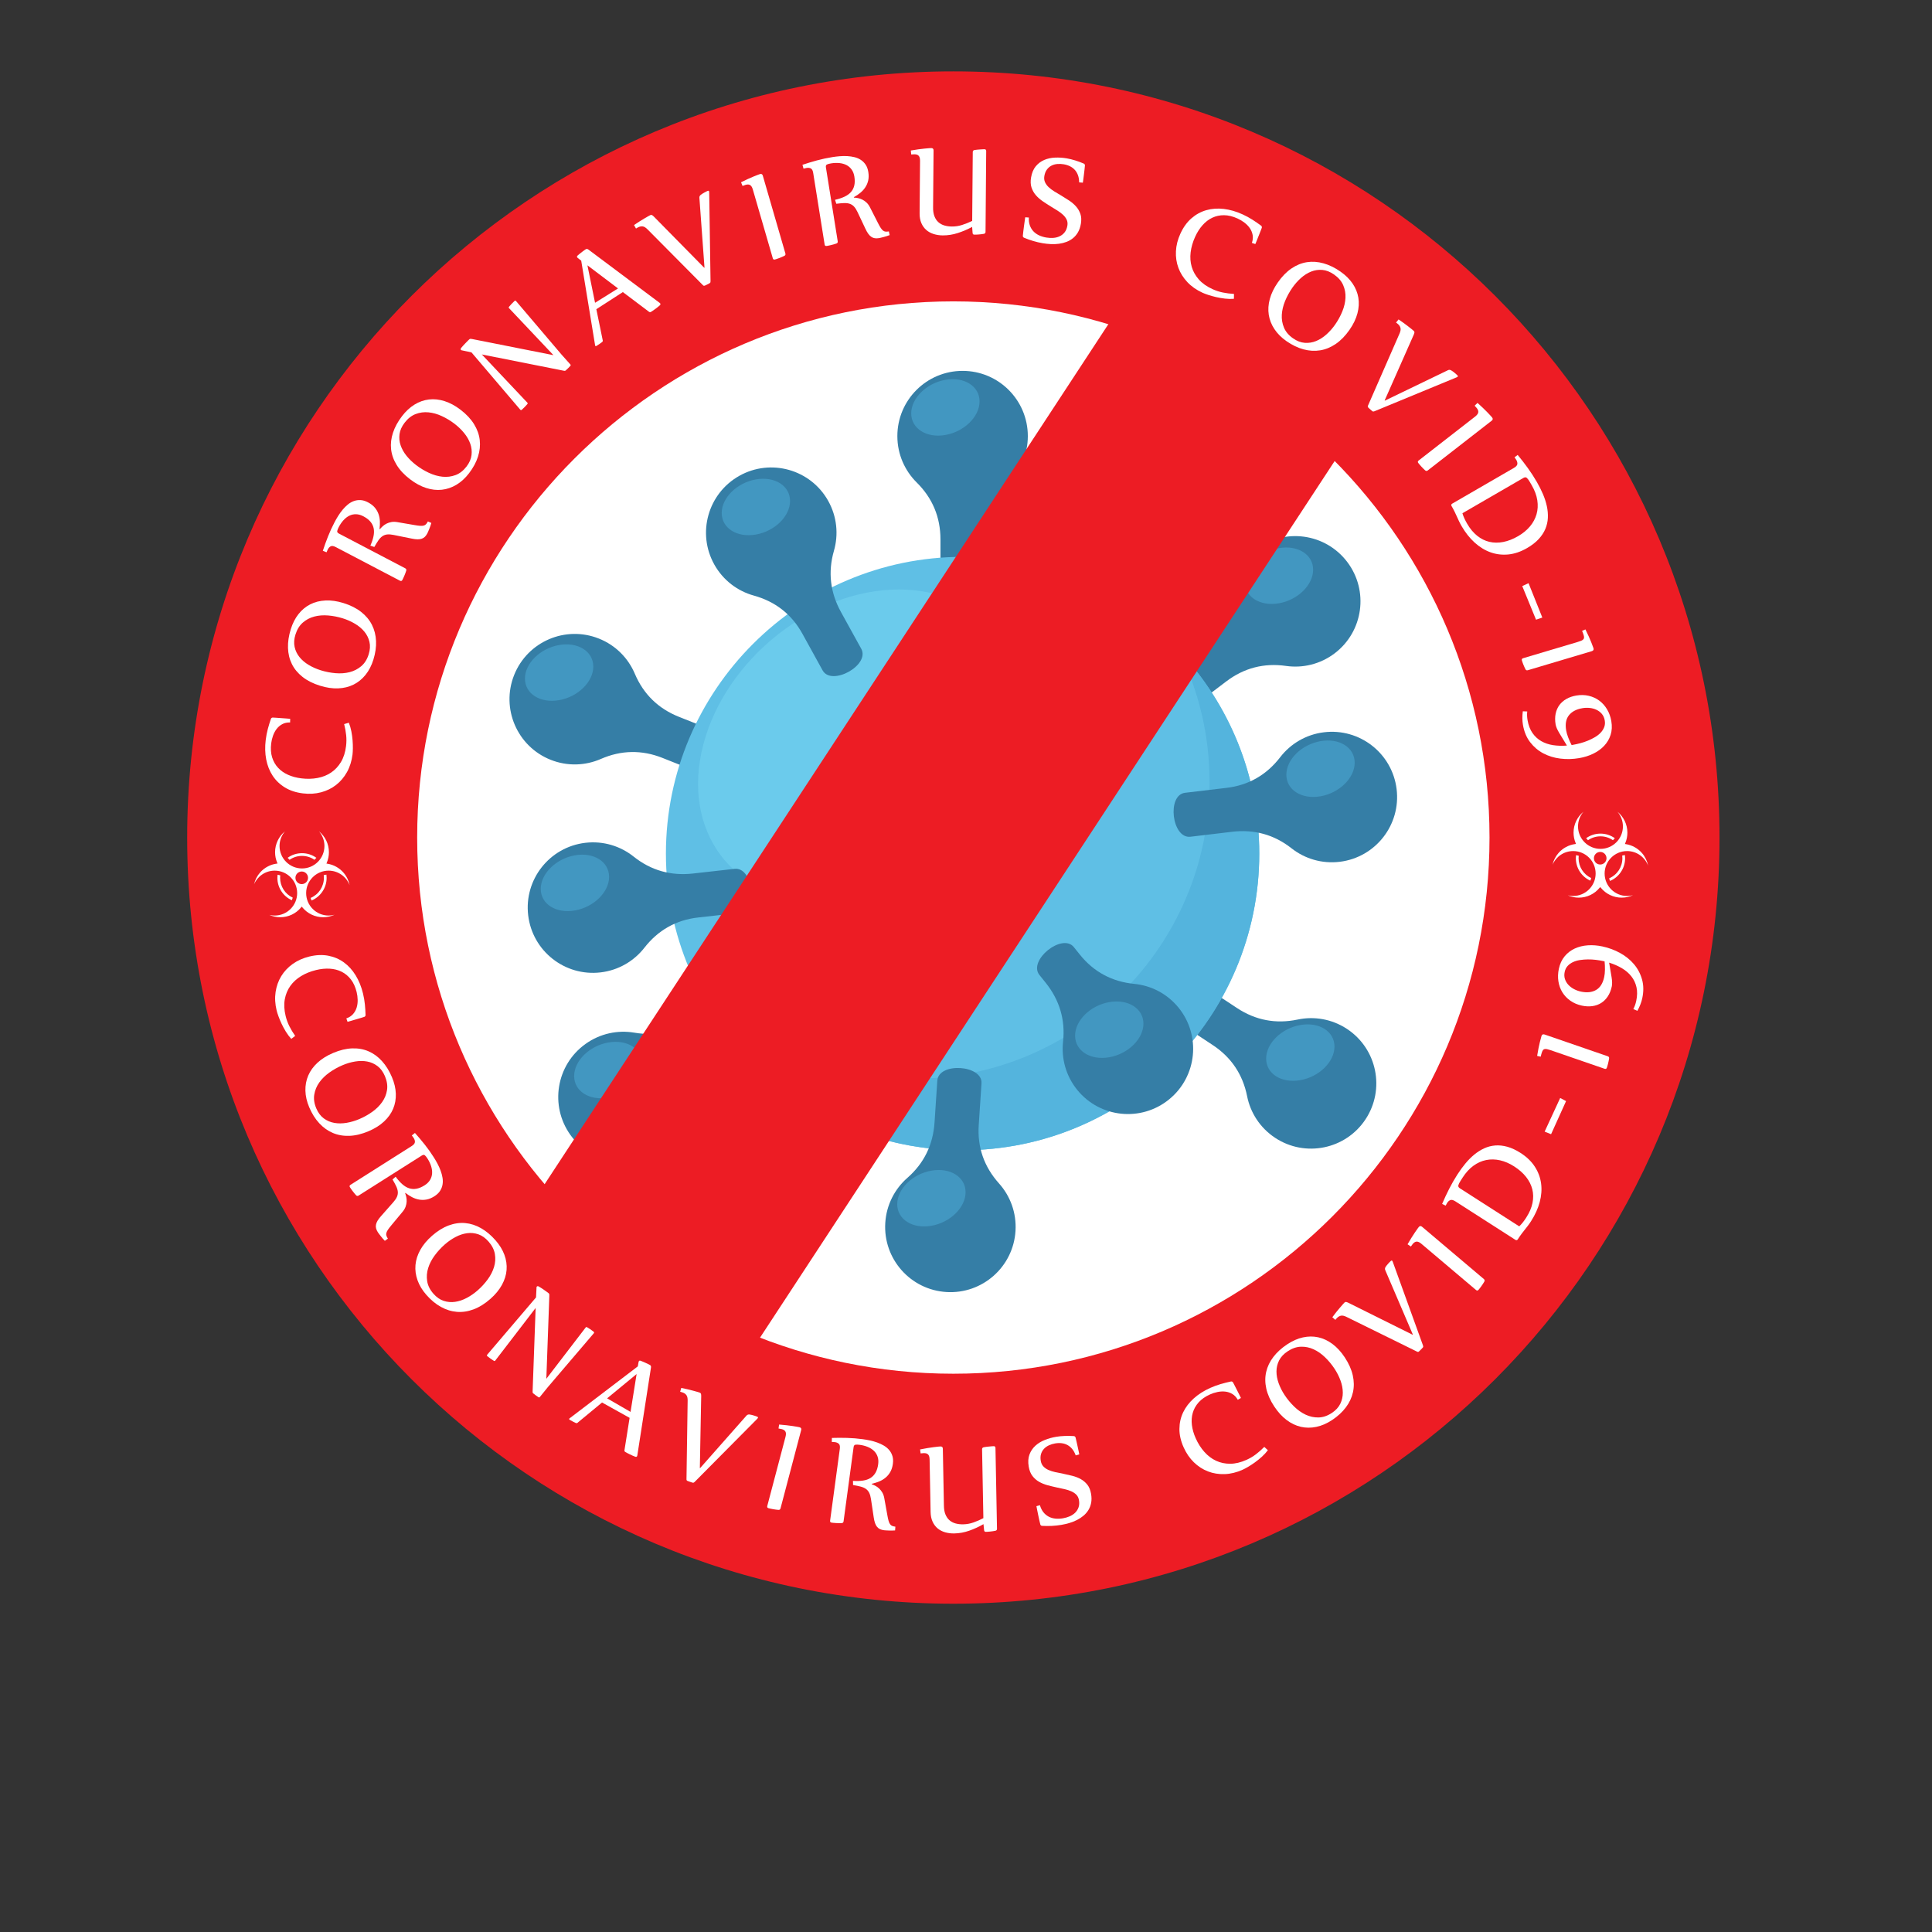 <?xml version="1.0" encoding="UTF-8" standalone="no"?>
<!-- Created with Inkscape (http://www.inkscape.org/) -->

<svg
   xmlns:dc="http://purl.org/dc/elements/1.1/"
   xmlns:cc="http://creativecommons.org/ns#"
   xmlns:rdf="http://www.w3.org/1999/02/22-rdf-syntax-ns#"
   xmlns:svg="http://www.w3.org/2000/svg"
   xmlns="http://www.w3.org/2000/svg"
   xmlns:sodipodi="http://sodipodi.sourceforge.net/DTD/sodipodi-0.dtd"
   xmlns:inkscape="http://www.inkscape.org/namespaces/inkscape"
   version="1.1"
   id="svg4761"
   xml:space="preserve"
   width="800"
   height="800"
   viewBox="0 0 800 800"
   sodipodi:docname="coronavirus-sign-sticker-freesvg.org.svg"
   inkscape:version="0.92.4 (5da689c313, 2019-01-14)"><rect x="0" y="0" width="800" height="800" fill="#333333" stroke="none"/><defs
     id="defs4765"><clipPath
       clipPathUnits="userSpaceOnUse"
       id="clipPath4777"><path
         d="M 0,600 H 600 V 0 H 0 Z"
         id="path4775"
         inkscape:connector-curvature="0" /></clipPath></defs><sodipodi:namedview
     pagecolor="#ffffff"
     bordercolor="#666666"
     borderopacity="1"
     objecttolerance="10"
     gridtolerance="10"
     guidetolerance="10"
     inkscape:pageopacity="0"
     inkscape:pageshadow="2"
     inkscape:window-width="1920"
     inkscape:window-height="1018"
     id="namedview4763"
     showgrid="false"
     inkscape:zoom="0.82116393"
     inkscape:cx="562.71186"
     inkscape:cy="374.57627"
     inkscape:window-x="-8"
     inkscape:window-y="-8"
     inkscape:window-maximized="1"
     inkscape:current-layer="g4769" /><g
     id="g4769"
     inkscape:groupmode="layer"
     inkscape:label="coronavirus-sign-skull-publicdomainvectors.org"
     transform="matrix(1.333,0,0,-1.333,0,800)"><g
       id="g4771"><g
         id="g4773"
         clip-path="url(#clipPath4777)"><path
           d="m 534.144,339.978 c 0,131.443 -106.556,237.999 -238,237.999 -131.444,0 -238,-106.556 -238,-237.999 0,-131.445 106.556,-238.001 238,-238.001 131.444,0 238,106.556 238,238.001"
           style="fill:#ed1c24;fill-opacity:1;fill-rule:nonzero;stroke:none"
           id="path4779"
           inkscape:connector-curvature="0" /><path
           d="m 129.589,339.978 c 0,-91.84 74.716,-166.557 166.555,-166.557 91.838,0 166.555,74.717 166.555,166.557 0,91.837 -74.717,166.554 -166.555,166.554 -91.839,0 -166.555,-74.717 -166.555,-166.554"
           style="fill:#ffffff;fill-opacity:1;fill-rule:nonzero;stroke:none"
           id="path4781"
           inkscape:connector-curvature="0" /><path
           d="m 418.497,425.593 c 6.763,-8.918 5.015,-21.629 -3.904,-28.392 -4.493,-3.405 -9.945,-4.651 -15.114,-3.912 -6.822,0.976 -13.044,-0.634 -18.535,-4.797 l -14.814,-11.23 c -4.653,-3.531 -12.883,7.487 -8.308,10.957 l 14.814,11.231 c 5.49,4.162 8.72,9.719 9.621,16.551 0.682,5.178 3.355,10.093 7.847,13.496 8.918,6.763 21.632,5.016 28.393,-3.904"
           style="fill:#357ea6;fill-opacity:1;fill-rule:evenodd;stroke:none"
           id="path4783"
           inkscape:connector-curvature="0" /><path
           d="m 424.185,252.451 c -6.163,-9.341 -18.733,-11.92 -28.077,-5.757 -4.705,3.102 -7.696,7.831 -8.713,12.953 -1.349,6.758 -4.938,12.09 -10.689,15.881 l -15.519,10.238 c -4.875,3.216 2.778,14.64 7.571,11.478 l 15.517,-10.234 c 5.755,-3.794 12.068,-4.991 18.812,-3.571 5.109,1.078 10.631,0.192 15.339,-2.911 9.34,-6.162 11.919,-18.732 5.759,-28.077"
           style="fill:#357ea6;fill-opacity:1;fill-rule:evenodd;stroke:none"
           id="path4785"
           inkscape:connector-curvature="0" /><path
           d="m 177.212,247.567 c -6.526,9.094 -4.446,21.755 4.646,28.281 4.579,3.288 10.062,4.39 15.212,3.515 6.794,-1.153 13.055,0.294 18.652,4.314 l 15.103,10.84 c 4.744,3.408 12.685,-7.824 8.018,-11.17 l -15.101,-10.84 c -5.597,-4.019 -8.971,-9.489 -10.051,-16.296 -0.82,-5.159 -3.617,-10 -8.197,-13.289 -9.092,-6.525 -21.755,-4.446 -28.282,4.645"
           style="fill:#357ea6;fill-opacity:1;fill-rule:evenodd;stroke:none"
           id="path4787"
           inkscape:connector-curvature="0" /><path
           d="m 159.708,390.455 c 4.139,10.399 15.924,15.474 26.324,11.334 5.236,-2.084 9.122,-6.107 11.161,-10.915 2.692,-6.345 7.286,-10.838 13.688,-13.386 l 17.271,-6.875 c 5.428,-2.161 0.251,-14.902 -5.086,-12.776 l -17.27,6.874 c -6.402,2.547 -12.828,2.44 -19.142,-0.319 -4.786,-2.093 -10.375,-2.344 -15.612,-0.261 -10.398,4.14 -15.473,15.925 -11.334,26.324"
           style="fill:#357ea6;fill-opacity:1;fill-rule:evenodd;stroke:none"
           id="path4789"
           inkscape:connector-curvature="0" /><path
           d="m 299.018,484.945 c 11.191,0 20.263,-9.074 20.263,-20.265 0,-5.638 -2.3,-10.737 -6.011,-14.409 -4.899,-4.846 -7.375,-10.776 -7.375,-17.667 v -18.589 c 0,-5.842 -13.754,-5.743 -13.754,0 v 18.589 c 0,6.891 -2.476,12.821 -7.374,17.667 -3.713,3.672 -6.014,8.771 -6.014,14.409 0,11.191 9.072,20.265 20.265,20.265"
           style="fill:#357ea6;fill-opacity:1;fill-rule:evenodd;stroke:none"
           id="path4791"
           inkscape:connector-curvature="0" /><path
           d="m 299.02,242.845 c 50.757,0 92.159,41.401 92.159,92.159 0,50.763 -41.402,92.162 -92.159,92.162 -50.761,0 -92.162,-41.399 -92.162,-92.162 0,-50.758 41.401,-92.159 92.162,-92.159"
           style="fill:#5fbfe5;fill-opacity:1;fill-rule:evenodd;stroke:none"
           id="path4793"
           inkscape:connector-curvature="0" /><path
           d="m 366.175,398.112 c 15.501,-16.489 25.002,-38.687 25.002,-63.108 0,-50.898 -41.262,-92.159 -92.159,-92.159 -36.204,0 -67.525,20.88 -82.597,51.249 16.809,-17.883 40.676,-29.054 67.155,-29.054 50.9,0 92.16,41.263 92.16,92.161 0,14.695 -3.445,28.585 -9.561,40.911"
           style="fill:#54b4dd;fill-opacity:1;fill-rule:evenodd;stroke:none"
           id="path4795"
           inkscape:connector-curvature="0" /><path
           d="m 279.234,417.033 c 26.651,0 42.643,-21.603 35.725,-48.252 -6.92,-26.647 -34.13,-48.252 -60.779,-48.252 -26.648,0 -42.642,21.605 -35.724,48.252 6.919,26.649 34.13,48.252 60.778,48.252"
           style="fill:#6bcbec;fill-opacity:1;fill-rule:evenodd;stroke:none"
           id="path4797"
           inkscape:connector-curvature="0" /><path
           d="m 229.689,452.358 c 9.769,5.463 22.116,1.973 27.579,-7.795 2.752,-4.919 3.232,-10.493 1.784,-15.51 -1.909,-6.621 -1.143,-12.988 2.186,-19.021 l 6.293,-11.404 c 2.821,-5.114 -9.229,-11.742 -12.004,-6.713 l -6.289,11.405 c -3.33,6.034 -8.421,9.981 -15.062,11.82 -5.034,1.392 -9.531,4.719 -12.281,9.638 -5.466,9.769 -1.975,22.117 7.794,27.58"
           style="fill:#357ea6;fill-opacity:1;fill-rule:evenodd;stroke:none"
           id="path4799"
           inkscape:connector-curvature="0" /><path
           d="m 433.834,355.069 c 1.387,-11.105 -6.497,-21.232 -17.602,-22.617 -5.592,-0.697 -10.937,0.956 -15.042,4.185 -5.413,4.262 -11.602,5.946 -18.443,5.133 l -12.936,-1.538 c -5.799,-0.688 -7.404,12.969 -1.703,13.646 l 12.937,1.538 c 6.842,0.813 12.417,4.043 16.62,9.505 3.182,4.139 7.959,7.055 13.551,7.751 11.107,1.386 21.233,-6.496 22.618,-17.603"
           style="fill:#357ea6;fill-opacity:1;fill-rule:evenodd;stroke:none"
           id="path4801"
           inkscape:connector-curvature="0" /><path
           d="m 294.002,198.798 c -11.174,0.676 -19.681,10.282 -19.004,21.452 0.339,5.626 2.945,10.576 6.873,14.016 5.185,4.544 7.974,10.316 8.43,17.189 l 0.864,12.999 c 0.387,5.83 14.108,4.9 13.726,-0.83 l -0.862,-12.997 c -0.457,-6.877 1.694,-12.95 6.291,-18.08 3.487,-3.892 5.475,-9.121 5.135,-14.745 -0.677,-11.174 -10.281,-19.683 -21.453,-19.004"
           style="fill:#357ea6;fill-opacity:1;fill-rule:evenodd;stroke:none"
           id="path4803"
           inkscape:connector-curvature="0" /><path
           d="m 164.07,315.842 c -1.311,11.116 6.637,21.19 17.752,22.501 5.598,0.659 10.93,-1.03 15.013,-4.286 5.387,-4.298 11.561,-6.023 18.409,-5.256 l 12.945,1.451 c 5.805,0.65 7.318,-13.018 1.611,-13.659 l -12.943,-1.449 c -6.849,-0.767 -12.444,-3.959 -16.683,-9.393 -3.214,-4.119 -8.007,-7.001 -13.604,-7.66 -11.115,-1.315 -21.19,6.637 -22.5,17.751"
           style="fill:#357ea6;fill-opacity:1;fill-rule:evenodd;stroke:none"
           id="path4805"
           inkscape:connector-curvature="0" /><path
           d="m 343.298,424.371 c 9.948,-5.129 13.854,-17.35 8.728,-27.299 -2.584,-5.009 -6.965,-8.487 -11.946,-10.051 -6.578,-2.062 -11.458,-6.218 -14.65,-12.325 l -1.409,-2.694 c -2.708,-5.176 -14.883,1.213 -12.224,6.301 l 1.408,2.693 c 3.191,6.108 3.672,12.532 1.537,19.084 -1.615,4.966 -1.328,10.553 1.256,15.563 5.129,9.948 17.351,13.854 27.3,8.728"
           style="fill:#357ea6;fill-opacity:1;fill-rule:evenodd;stroke:none"
           id="path4807"
           inkscape:connector-curvature="0" /><path
           d="m 363.153,258.629 c -8.683,-7.061 -21.446,-5.743 -28.508,2.941 -3.554,4.374 -4.983,9.781 -4.419,14.974 0.742,6.851 -1.111,12.989 -5.425,18.36 l -1.905,2.371 c -3.657,4.552 7.076,13.151 10.672,8.674 l 1.902,-2.369 c 4.318,-5.371 10.009,-8.387 16.869,-9.057 5.198,-0.505 10.202,-3.01 13.756,-7.383 7.06,-8.685 5.746,-21.449 -2.942,-28.511"
           style="fill:#357ea6;fill-opacity:1;fill-rule:evenodd;stroke:none"
           id="path4809"
           inkscape:connector-curvature="0" /><path
           d="m 239.81,254.749 c -8.9,6.786 -10.613,19.502 -3.827,28.404 3.417,4.481 8.339,7.14 13.519,7.808 6.834,0.885 12.369,4.124 16.578,9.578 l 1.858,2.404 c 3.567,4.626 14.442,-3.792 10.934,-8.337 l -1.856,-2.405 c -4.212,-5.457 -5.808,-11.699 -4.849,-18.523 0.725,-5.172 -0.536,-10.62 -3.955,-15.104 -6.786,-8.898 -19.504,-10.613 -28.402,-3.825"
           style="fill:#357ea6;fill-opacity:1;fill-rule:evenodd;stroke:none"
           id="path4811"
           inkscape:connector-curvature="0" /><path
           d="m 284.384,320.346 c 11.028,0 20.023,8.994 20.023,20.022 0,11.03 -8.995,20.026 -20.023,20.026 -11.031,0 -20.025,-8.996 -20.025,-20.026 0,-11.028 8.994,-20.022 20.025,-20.022"
           style="fill:#357ea6;fill-opacity:1;fill-rule:evenodd;stroke:none"
           id="path4813"
           inkscape:connector-curvature="0" /><path
           d="m 344.577,288.857 c -5.862,-1.027 -10.616,-5.695 -10.616,-10.424 0,-4.73 4.754,-7.731 10.616,-6.703 5.861,1.029 10.612,5.696 10.612,10.427 0,4.728 -4.751,7.729 -10.612,6.7 m -55.249,-52.351 c -5.86,-1.028 -10.614,-5.697 -10.614,-10.427 0,-4.73 4.754,-7.73 10.614,-6.703 5.863,1.028 10.617,5.696 10.617,10.427 0,4.729 -4.754,7.732 -10.617,6.703 m -42.943,50.665 c -5.863,-1.029 -10.614,-5.697 -10.614,-10.426 0,-4.731 4.751,-7.733 10.614,-6.703 5.862,1.026 10.615,5.695 10.615,10.425 0,4.729 -4.753,7.732 -10.615,6.704 m -57.42,-10.858 c -5.861,-1.03 -10.614,-5.697 -10.614,-10.424 0,-4.732 4.753,-7.733 10.614,-6.704 5.863,1.028 10.615,5.696 10.615,10.426 0,4.728 -4.752,7.731 -10.615,6.702 m -10.373,58.143 c -5.863,-1.027 -10.616,-5.694 -10.616,-10.424 0,-4.731 4.753,-7.732 10.616,-6.704 5.862,1.028 10.615,5.697 10.615,10.427 0,4.73 -4.753,7.732 -10.615,6.701 m -4.907,65.331 c -5.864,-1.029 -10.616,-5.696 -10.616,-10.427 0,-4.728 4.752,-7.73 10.616,-6.703 5.861,1.028 10.615,5.697 10.615,10.426 0,4.73 -4.754,7.731 -10.615,6.704 m 61.121,51.439 c -5.862,-1.029 -10.615,-5.696 -10.615,-10.425 0,-4.731 4.753,-7.732 10.615,-6.703 5.863,1.027 10.617,5.695 10.617,10.424 0,4.731 -4.754,7.733 -10.617,6.704 m 44.632,-94.331 c -5.862,-1.029 -10.613,-5.698 -10.613,-10.426 0,-4.731 4.751,-7.732 10.613,-6.704 5.864,1.028 10.617,5.695 10.617,10.427 0,4.729 -4.753,7.73 -10.617,6.703 m 117.853,72.98 c -5.862,-1.029 -10.613,-5.697 -10.613,-10.427 0,-4.73 4.751,-7.73 10.613,-6.702 5.864,1.027 10.616,5.694 10.616,10.426 0,4.729 -4.752,7.729 -10.616,6.703 m -67.912,-5.136 c -5.861,-1.028 -10.615,-5.694 -10.615,-10.426 0,-4.729 4.754,-7.73 10.615,-6.702 5.863,1.028 10.615,5.697 10.615,10.426 0,4.731 -4.752,7.731 -10.615,6.702 m -35.706,57.421 c -5.862,-1.028 -10.615,-5.697 -10.615,-10.426 0,-4.73 4.753,-7.731 10.615,-6.705 5.864,1.029 10.615,5.698 10.615,10.427 0,4.73 -4.751,7.732 -10.615,6.704 M 403.927,281.743 c -5.863,-1.027 -10.614,-5.699 -10.614,-10.427 0,-4.729 4.751,-7.731 10.614,-6.703 5.861,1.028 10.614,5.696 10.614,10.425 0,4.73 -4.753,7.731 -10.614,6.705 m 6.273,88.18 c -5.863,-1.028 -10.616,-5.697 -10.616,-10.427 0,-4.73 4.753,-7.732 10.616,-6.704 5.863,1.027 10.615,5.697 10.615,10.427 0,4.729 -4.752,7.731 -10.615,6.704"
           style="fill:#4297c1;fill-opacity:1;fill-rule:evenodd;stroke:none"
           id="path4815"
           inkscape:connector-curvature="0" /><path
           d="m 90.666,320.498 c -2.742,1.237 -4.501,3.95 -4.501,6.973 0,0.32 0.02,0.642 0.06,0.96 0.28,-0.044 0.559,-0.109 0.829,-0.194 -0.029,-0.254 -0.043,-0.511 -0.043,-0.766 0,-2.646 1.534,-5.045 3.926,-6.163 -0.07,-0.277 -0.16,-0.547 -0.271,-0.81 m 9.424,2.602 c -0.834,-1.198 -1.977,-2.121 -3.314,-2.682 -0.113,0.26 -0.207,0.527 -0.281,0.801 2.51,1.077 4.121,3.51 4.121,6.252 0,0.276 -0.017,0.553 -0.05,0.828 0.272,0.074 0.551,0.128 0.832,0.161 0.043,-0.328 0.064,-0.66 0.064,-0.989 0,-1.574 -0.474,-3.085 -1.372,-4.371 m -6.277,11.173 c -1.395,0 -2.728,-0.419 -3.87,-1.211 -0.213,0.192 -0.411,0.4 -0.593,0.621 1.306,0.941 2.843,1.436 4.463,1.436 1.619,0 3.155,-0.495 4.46,-1.434 -0.182,-0.221 -0.38,-0.429 -0.593,-0.621 -1.14,0.791 -2.473,1.209 -3.867,1.209 m 8.261,-4.577 c -3.845,0 -6.974,-3.129 -6.974,-6.974 0,-3.846 3.129,-6.974 6.974,-6.974 0.631,0 1.251,0.084 1.846,0.247 -1.085,-0.503 -2.282,-0.77 -3.524,-0.77 -2.525,0 -4.888,1.124 -6.486,3.084 l -0.179,0.218 -0.178,-0.218 c -1.597,-1.96 -3.961,-3.084 -6.486,-3.084 -1.183,0 -2.341,0.251 -3.4,0.723 0.54,-0.134 1.099,-0.2 1.667,-0.2 3.846,0 6.975,3.128 6.975,6.974 0,3.845 -3.129,6.974 -6.975,6.974 -2.88,0 -5.358,-1.755 -6.42,-4.252 0.306,1.348 0.944,2.606 1.869,3.659 1.327,1.51 3.151,2.493 5.132,2.766 l 0.298,0.041 -0.117,0.277 c -0.429,1.024 -0.648,2.112 -0.648,3.233 0,2.573 1.177,4.931 3.077,6.483 -1.065,-1.238 -1.689,-2.842 -1.689,-4.552 0,-3.847 3.129,-6.975 6.975,-6.975 3.845,0 6.974,3.128 6.974,6.975 0,1.71 -0.625,3.314 -1.69,4.552 1.901,-1.552 3.078,-3.91 3.078,-6.483 0,-1.129 -0.221,-2.224 -0.657,-3.254 l -0.115,-0.272 0.292,-0.045 c 1.949,-0.305 3.737,-1.298 5.034,-2.799 0.964,-1.115 1.609,-2.461 1.882,-3.893 -0.989,2.649 -3.545,4.539 -6.535,4.539 m -8.343,-0.27 c -1.078,0 -1.956,-0.876 -1.956,-1.955 0,-1.079 0.878,-1.956 1.956,-1.956 1.08,0 1.957,0.877 1.957,1.956 0,1.079 -0.877,1.955 -1.957,1.955"
           style="fill:#ffffff;fill-opacity:1;fill-rule:nonzero;stroke:none"
           id="path4817"
           inkscape:connector-curvature="0" /><path
           d="m 494.019,326.579 c -2.742,1.237 -4.5,3.95 -4.5,6.973 0,0.321 0.018,0.642 0.059,0.96 0.281,-0.043 0.56,-0.109 0.829,-0.193 -0.027,-0.255 -0.043,-0.512 -0.043,-0.767 0,-2.645 1.534,-5.044 3.925,-6.162 -0.068,-0.277 -0.16,-0.548 -0.27,-0.811 m 9.426,2.603 c -0.838,-1.198 -1.979,-2.121 -3.317,-2.683 -0.112,0.26 -0.206,0.528 -0.28,0.802 2.511,1.077 4.122,3.51 4.122,6.251 0,0.277 -0.019,0.554 -0.051,0.829 0.272,0.073 0.551,0.127 0.833,0.161 0.043,-0.328 0.063,-0.66 0.063,-0.99 0,-1.573 -0.473,-3.084 -1.37,-4.37 m -6.278,11.173 c -1.396,0 -2.729,-0.419 -3.871,-1.21 -0.212,0.19 -0.41,0.398 -0.592,0.62 1.306,0.94 2.843,1.435 4.463,1.435 1.617,0 3.154,-0.495 4.459,-1.433 -0.181,-0.222 -0.38,-0.43 -0.593,-0.621 -1.139,0.791 -2.473,1.209 -3.866,1.209 m 8.261,-4.578 c -3.845,0 -6.974,-3.129 -6.974,-6.974 0,-3.845 3.129,-6.974 6.974,-6.974 0.63,0 1.249,0.085 1.845,0.248 -1.085,-0.504 -2.281,-0.771 -3.525,-0.771 -2.522,0 -4.887,1.125 -6.483,3.084 l -0.18,0.219 -0.178,-0.219 c -1.598,-1.959 -3.963,-3.084 -6.488,-3.084 -1.182,0 -2.34,0.252 -3.398,0.723 0.539,-0.133 1.098,-0.2 1.667,-0.2 3.844,0 6.974,3.129 6.974,6.974 0,3.845 -3.13,6.974 -6.974,6.974 -2.88,0 -5.358,-1.755 -6.42,-4.251 0.306,1.348 0.944,2.606 1.869,3.658 1.326,1.511 3.15,2.494 5.132,2.767 l 0.297,0.04 -0.116,0.278 c -0.43,1.024 -0.648,2.112 -0.648,3.232 0,2.574 1.177,4.932 3.078,6.483 -1.067,-1.238 -1.69,-2.84 -1.69,-4.551 0,-3.847 3.129,-6.975 6.974,-6.975 3.845,0 6.974,3.128 6.974,6.975 0,1.711 -0.624,3.313 -1.691,4.551 1.902,-1.551 3.079,-3.909 3.079,-6.483 0,-1.129 -0.22,-2.223 -0.658,-3.254 l -0.113,-0.272 0.292,-0.044 c 1.948,-0.305 3.736,-1.299 5.033,-2.8 0.965,-1.115 1.608,-2.46 1.884,-3.892 -0.991,2.648 -3.546,4.538 -6.536,4.538 m -8.343,-0.269 c -1.077,0 -1.955,-0.877 -1.955,-1.956 0,-1.079 0.878,-1.956 1.955,-1.956 1.078,0 1.956,0.877 1.956,1.956 0,1.079 -0.878,1.956 -1.956,1.956"
           style="fill:#ffffff;fill-opacity:1;fill-rule:nonzero;stroke:none"
           id="path4819"
           inkscape:connector-curvature="0" /><path
           d="m 199.572,128.92 -68.656,45.006 250.845,382.672 68.657,-45.006 z"
           style="fill:#ed1c24;fill-opacity:1;fill-rule:evenodd;stroke:none"
           id="path4821"
           inkscape:connector-curvature="0" /><path
           d="m 108.359,375.649 c 0.337,-0.824 0.597,-1.712 0.782,-2.67 0.185,-0.956 0.312,-1.886 0.382,-2.791 0.07,-0.905 0.1,-1.744 0.088,-2.518 -0.012,-0.774 -0.046,-1.399 -0.104,-1.873 -0.25,-2.049 -0.823,-3.875 -1.719,-5.483 -0.896,-1.608 -2.027,-2.94 -3.392,-4.002 -1.363,-1.062 -2.924,-1.823 -4.683,-2.287 -1.757,-0.462 -3.631,-0.573 -5.62,-0.33 -2.151,0.262 -4.011,0.873 -5.581,1.832 -1.57,0.96 -2.841,2.177 -3.813,3.652 -0.971,1.473 -1.639,3.159 -2.003,5.054 -0.363,1.898 -0.415,3.914 -0.154,6.051 0.146,1.202 0.365,2.342 0.654,3.421 0.29,1.079 0.61,2.124 0.959,3.138 0.046,0.128 0.122,0.227 0.228,0.298 0.107,0.07 0.213,0.105 0.318,0.107 0.21,-0.01 0.48,-0.023 0.809,-0.041 0.328,-0.018 0.683,-0.043 1.063,-0.074 0.381,-0.03 0.769,-0.06 1.165,-0.084 0.396,-0.028 0.761,-0.052 1.097,-0.079 0.335,-0.025 0.623,-0.049 0.861,-0.071 0.239,-0.022 0.387,-0.037 0.447,-0.044 l -0.025,-1.126 c -0.931,0.024 -1.742,-0.151 -2.436,-0.527 -0.693,-0.374 -1.277,-0.872 -1.752,-1.492 -0.474,-0.619 -0.85,-1.322 -1.127,-2.11 -0.276,-0.787 -0.464,-1.581 -0.561,-2.381 -0.198,-1.617 -0.102,-3.057 0.286,-4.317 0.389,-1.259 1.006,-2.343 1.85,-3.252 0.847,-0.908 1.887,-1.638 3.122,-2.189 1.236,-0.549 2.61,-0.916 4.124,-1.101 1.766,-0.214 3.439,-0.173 5.018,0.123 1.58,0.296 2.985,0.859 4.214,1.688 1.231,0.828 2.254,1.923 3.067,3.284 0.814,1.361 1.339,3.008 1.574,4.936 0.141,1.158 0.151,2.294 0.031,3.407 -0.119,1.114 -0.326,2.253 -0.621,3.42 z"
           style="fill:#ffffff;fill-opacity:1;fill-rule:nonzero;stroke:none"
           id="path4823"
           inkscape:connector-curvature="0" /><path
           d="m 91.782,403.041 c -0.434,-1.399 -0.522,-2.687 -0.262,-3.864 0.26,-1.177 0.771,-2.232 1.529,-3.164 0.759,-0.932 1.713,-1.742 2.861,-2.427 1.15,-0.687 2.395,-1.237 3.736,-1.654 1.5,-0.466 3.027,-0.766 4.583,-0.897 1.557,-0.132 3.014,-0.025 4.373,0.319 1.36,0.345 2.565,0.964 3.618,1.858 1.053,0.893 1.824,2.126 2.311,3.696 0.435,1.4 0.511,2.691 0.23,3.874 -0.282,1.183 -0.813,2.244 -1.593,3.184 -0.781,0.938 -1.755,1.755 -2.926,2.447 -1.17,0.692 -2.426,1.247 -3.768,1.665 -1.499,0.466 -3.015,0.76 -4.55,0.885 -1.534,0.125 -2.971,0.013 -4.309,-0.339 -1.338,-0.351 -2.522,-0.978 -3.554,-1.877 -1.031,-0.9 -1.791,-2.136 -2.279,-3.706 m -1.466,1.63 c 0.573,1.841 1.375,3.415 2.407,4.723 1.033,1.307 2.251,2.318 3.655,3.031 1.404,0.715 2.98,1.112 4.728,1.196 1.747,0.083 3.613,-0.183 5.597,-0.801 2.17,-0.674 3.992,-1.589 5.464,-2.744 1.474,-1.154 2.595,-2.493 3.366,-4.016 0.771,-1.523 1.196,-3.202 1.277,-5.035 0.08,-1.833 -0.196,-3.762 -0.825,-5.79 -0.573,-1.841 -1.388,-3.415 -2.444,-4.723 -1.057,-1.308 -2.297,-2.316 -3.722,-3.023 -1.425,-0.708 -3.018,-1.097 -4.778,-1.168 -1.759,-0.071 -3.639,0.203 -5.637,0.825 -2.155,0.669 -3.963,1.58 -5.421,2.73 -1.459,1.15 -2.562,2.482 -3.313,4 -0.75,1.517 -1.153,3.188 -1.211,5.014 -0.06,1.826 0.227,3.754 0.857,5.781"
           style="fill:#ffffff;fill-opacity:1;fill-rule:nonzero;stroke:none"
           id="path4825"
           inkscape:connector-curvature="0" /><path
           d="m 115.051,430.654 c 0.468,1.055 0.793,2.033 0.977,2.932 0.185,0.899 0.199,1.724 0.042,2.472 -0.156,0.75 -0.494,1.432 -1.014,2.051 -0.52,0.619 -1.251,1.173 -2.191,1.666 -0.781,0.41 -1.54,0.622 -2.276,0.635 -0.735,0.015 -1.427,-0.138 -2.076,-0.457 -0.648,-0.318 -1.248,-0.781 -1.801,-1.386 -0.553,-0.605 -1.042,-1.311 -1.465,-2.119 -0.277,-0.53 -0.442,-0.95 -0.495,-1.26 -0.052,-0.31 0.119,-0.569 0.517,-0.777 l 20.606,-10.793 c 0.317,-0.167 0.419,-0.423 0.306,-0.768 -0.079,-0.246 -0.172,-0.514 -0.281,-0.803 -0.11,-0.289 -0.222,-0.568 -0.337,-0.836 -0.116,-0.27 -0.227,-0.515 -0.335,-0.736 -0.109,-0.223 -0.19,-0.387 -0.246,-0.493 -0.166,-0.317 -0.415,-0.389 -0.746,-0.215 l -19.929,10.438 c -0.662,0.347 -1.179,0.433 -1.551,0.255 -0.371,-0.177 -0.678,-0.498 -0.921,-0.96 -0.139,-0.267 -0.272,-0.567 -0.398,-0.905 l -1.155,0.452 c 0.468,1.442 0.999,2.916 1.593,4.42 0.593,1.503 1.279,2.997 2.056,4.481 0.334,0.635 0.711,1.291 1.131,1.965 0.42,0.675 0.881,1.312 1.38,1.91 0.5,0.6 1.038,1.136 1.616,1.611 0.577,0.473 1.194,0.829 1.851,1.067 0.657,0.239 1.352,0.34 2.083,0.303 0.731,-0.037 1.501,-0.268 2.309,-0.692 0.862,-0.45 1.553,-0.976 2.073,-1.579 0.52,-0.6 0.912,-1.262 1.175,-1.983 0.265,-0.72 0.416,-1.48 0.454,-2.277 0.039,-0.794 0,-1.611 -0.116,-2.445 l 0.119,-0.062 c 0.24,0.297 0.531,0.599 0.87,0.911 0.341,0.312 0.735,0.582 1.185,0.811 0.449,0.229 0.953,0.395 1.514,0.498 0.56,0.103 1.181,0.095 1.861,-0.025 l 5.32,-0.912 c 0.725,-0.128 1.318,-0.206 1.776,-0.236 0.458,-0.028 0.832,0 1.12,0.085 0.29,0.084 0.527,0.231 0.711,0.438 0.185,0.207 0.37,0.49 0.559,0.848 l 1.064,-0.482 c -0.079,-0.28 -0.174,-0.58 -0.283,-0.903 -0.11,-0.321 -0.228,-0.636 -0.354,-0.942 -0.127,-0.305 -0.24,-0.579 -0.342,-0.821 -0.102,-0.241 -0.184,-0.422 -0.246,-0.542 -0.222,-0.423 -0.469,-0.775 -0.741,-1.055 -0.274,-0.279 -0.603,-0.487 -0.987,-0.623 -0.383,-0.136 -0.831,-0.202 -1.343,-0.196 -0.51,0.007 -1.117,0.084 -1.815,0.231 l -5.588,1.128 c -0.793,0.163 -1.467,0.212 -2.024,0.15 -0.556,-0.064 -1.052,-0.247 -1.49,-0.549 -0.437,-0.304 -0.847,-0.731 -1.228,-1.282 -0.382,-0.551 -0.804,-1.237 -1.269,-2.058 z"
           style="fill:#ffffff;fill-opacity:1;fill-rule:nonzero;stroke:none"
           id="path4827"
           inkscape:connector-curvature="0" /><path
           d="m 125.687,468.836 c -0.891,-1.164 -1.416,-2.343 -1.579,-3.536 -0.161,-1.195 -0.046,-2.362 0.345,-3.498 0.391,-1.137 1.007,-2.226 1.848,-3.266 0.842,-1.039 1.821,-1.986 2.936,-2.841 1.246,-0.954 2.577,-1.76 3.991,-2.421 1.415,-0.659 2.82,-1.062 4.215,-1.208 1.394,-0.145 2.74,0.02 4.036,0.497 1.297,0.474 2.445,1.365 3.444,2.67 0.891,1.163 1.408,2.349 1.551,3.557 0.144,1.208 0.012,2.387 -0.397,3.538 -0.409,1.15 -1.042,2.252 -1.902,3.306 -0.859,1.053 -1.846,2.007 -2.962,2.862 -1.246,0.954 -2.568,1.754 -3.965,2.4 -1.397,0.647 -2.784,1.036 -4.161,1.167 -1.377,0.132 -2.704,-0.046 -3.983,-0.536 -1.279,-0.489 -2.417,-1.386 -3.417,-2.691 m -0.814,2.035 c 1.172,1.53 2.468,2.731 3.889,3.602 1.419,0.871 2.911,1.399 4.475,1.585 1.564,0.186 3.18,0.016 4.849,-0.508 1.669,-0.526 3.328,-1.419 4.978,-2.683 1.804,-1.382 3.198,-2.867 4.182,-4.459 0.983,-1.591 1.575,-3.235 1.774,-4.93 0.198,-1.696 0.019,-3.417 -0.539,-5.166 -0.557,-1.747 -1.481,-3.464 -2.771,-5.149 -1.173,-1.53 -2.48,-2.728 -3.922,-3.591 -1.442,-0.863 -2.954,-1.382 -4.536,-1.553 -1.582,-0.173 -3.21,0.01 -4.887,0.551 -1.677,0.539 -3.345,1.446 -5.007,2.718 -1.791,1.372 -3.174,2.85 -4.146,4.433 -0.972,1.581 -1.548,3.213 -1.729,4.895 -0.18,1.683 0.017,3.391 0.592,5.125 0.575,1.734 1.508,3.444 2.798,5.13"
           style="fill:#ffffff;fill-opacity:1;fill-rule:nonzero;stroke:none"
           id="path4829"
           inkscape:connector-curvature="0" /><path
           d="m 145.801,494.753 c 0.123,0.11 0.25,0.158 0.381,0.146 0.132,-0.012 0.292,-0.034 0.481,-0.067 l 25.257,-5.009 -13.821,14.627 c -0.12,0.134 -0.095,0.286 0.073,0.457 0.171,0.212 0.409,0.485 0.713,0.817 0.305,0.333 0.614,0.637 0.926,0.917 0.178,0.16 0.341,0.155 0.491,-0.012 l 14.167,-16.662 2.735,-3.062 c 0.12,-0.133 0.095,-0.285 -0.074,-0.455 -0.181,-0.202 -0.391,-0.42 -0.631,-0.656 -0.242,-0.235 -0.49,-0.468 -0.747,-0.696 -0.101,-0.089 -0.196,-0.14 -0.286,-0.151 -0.09,-0.011 -0.204,0.003 -0.339,0.042 l -25.445,5.053 14.165,-15.012 c 0.119,-0.134 0.095,-0.285 -0.074,-0.456 -0.17,-0.213 -0.421,-0.488 -0.752,-0.824 -0.332,-0.335 -0.637,-0.628 -0.915,-0.877 -0.179,-0.16 -0.344,-0.155 -0.492,0.013 l -15.153,17.798 -3.044,0.647 c -0.084,0.004 -0.161,0.046 -0.231,0.124 -0.13,0.144 -0.12,0.335 0.032,0.569 0.148,0.193 0.349,0.427 0.603,0.705 0.254,0.277 0.512,0.553 0.778,0.83 0.264,0.276 0.507,0.524 0.732,0.745 0.224,0.219 0.381,0.37 0.47,0.449"
           style="fill:#ffffff;fill-opacity:1;fill-rule:nonzero;stroke:none"
           id="path4831"
           inkscape:connector-curvature="0" /><path
           d="m 184.844,506.097 7.137,4.452 -9.506,7.183 z m 0.401,-1.998 1.996,-9.727 c 0.036,-0.172 -0.026,-0.325 -0.188,-0.461 -0.213,-0.169 -0.461,-0.349 -0.744,-0.545 -0.285,-0.195 -0.611,-0.407 -0.978,-0.637 -0.204,-0.126 -0.345,-0.126 -0.423,0.001 -0.024,0.038 -0.038,0.074 -0.041,0.107 l -4.321,26.336 -1.088,0.854 c -0.089,0.085 -0.145,0.148 -0.169,0.186 -0.12,0.191 -0.07,0.38 0.148,0.568 0.179,0.165 0.395,0.348 0.648,0.551 0.253,0.201 0.498,0.394 0.736,0.578 0.239,0.183 0.461,0.348 0.668,0.496 0.209,0.147 0.363,0.252 0.465,0.316 0.254,0.158 0.529,0.127 0.825,-0.094 l 22.12,-16.553 c 0.101,-0.077 0.164,-0.137 0.187,-0.174 0.134,-0.214 0.087,-0.421 -0.143,-0.617 -0.205,-0.18 -0.44,-0.376 -0.705,-0.587 -0.266,-0.21 -0.529,-0.408 -0.79,-0.598 -0.261,-0.189 -0.504,-0.358 -0.729,-0.506 -0.223,-0.15 -0.387,-0.255 -0.489,-0.32 -0.215,-0.134 -0.42,-0.129 -0.614,0.014 l -8.138,6.133 z"
           style="fill:#ffffff;fill-opacity:1;fill-rule:nonzero;stroke:none"
           id="path4833"
           inkscape:connector-curvature="0" /><path
           d="m 217.259,538.703 c -0.036,0.343 0.1,0.648 0.409,0.914 0.168,0.138 0.355,0.269 0.563,0.392 0.207,0.122 0.41,0.239 0.605,0.349 0.197,0.111 0.38,0.206 0.548,0.288 0.168,0.082 0.3,0.143 0.397,0.186 0.15,0.064 0.26,0.085 0.329,0.057 0.068,-0.027 0.118,-0.075 0.148,-0.143 0.024,-0.055 0.04,-0.186 0.05,-0.394 l 0.413,-27.588 c -0.008,-0.281 -0.07,-0.455 -0.188,-0.522 -0.062,-0.045 -0.169,-0.108 -0.321,-0.19 -0.151,-0.082 -0.311,-0.164 -0.48,-0.246 -0.168,-0.082 -0.33,-0.16 -0.484,-0.236 -0.155,-0.075 -0.26,-0.125 -0.314,-0.149 -0.082,-0.036 -0.17,-0.05 -0.264,-0.042 -0.093,0.009 -0.197,0.069 -0.311,0.182 l -17.199,17.33 c -0.529,0.537 -1.008,0.841 -1.44,0.914 -0.43,0.073 -0.865,0.013 -1.303,-0.178 -0.139,-0.06 -0.275,-0.128 -0.413,-0.204 -0.139,-0.077 -0.283,-0.164 -0.436,-0.263 l -0.616,1.076 c 0.548,0.386 1.105,0.756 1.67,1.107 0.565,0.353 1.083,0.669 1.555,0.949 0.474,0.28 0.874,0.512 1.201,0.695 0.329,0.184 0.54,0.296 0.636,0.338 0.206,0.09 0.385,0.09 0.537,0.003 0.153,-0.089 0.329,-0.229 0.526,-0.419 l 15.686,-15.935 0.082,0.035 z"
           style="fill:#ffffff;fill-opacity:1;fill-rule:nonzero;stroke:none"
           id="path4835"
           inkscape:connector-curvature="0" /><path
           d="m 230.193,543.531 c 0.734,0.368 1.435,0.704 2.102,1.007 0.667,0.303 1.262,0.561 1.784,0.775 0.522,0.213 0.958,0.387 1.308,0.519 0.352,0.133 0.578,0.215 0.678,0.244 0.459,0.133 0.756,-0.03 0.89,-0.489 l 7.014,-24.171 c 0.099,-0.346 -0.014,-0.596 -0.343,-0.753 -0.231,-0.115 -0.489,-0.232 -0.772,-0.353 -0.285,-0.122 -0.563,-0.234 -0.837,-0.337 -0.275,-0.103 -0.528,-0.193 -0.764,-0.268 -0.234,-0.077 -0.409,-0.132 -0.524,-0.164 -0.345,-0.101 -0.569,0.029 -0.673,0.388 l -6.19,21.328 c -0.116,0.403 -0.25,0.717 -0.402,0.946 -0.153,0.228 -0.326,0.392 -0.516,0.492 -0.195,0.1 -0.403,0.149 -0.628,0.145 -0.224,-0.003 -0.466,-0.042 -0.724,-0.116 -0.316,-0.093 -0.626,-0.206 -0.93,-0.34 z"
           style="fill:#ffffff;fill-opacity:1;fill-rule:nonzero;stroke:none"
           id="path4837"
           inkscape:connector-curvature="0" /><path
           d="m 259.394,538.08 c 1.124,0.255 2.103,0.579 2.934,0.968 0.832,0.39 1.501,0.872 2.006,1.444 0.507,0.574 0.852,1.254 1.037,2.041 0.185,0.786 0.193,1.704 0.026,2.752 -0.139,0.871 -0.422,1.605 -0.852,2.202 -0.428,0.599 -0.964,1.062 -1.607,1.391 -0.644,0.329 -1.373,0.534 -2.188,0.616 -0.815,0.081 -1.672,0.05 -2.574,-0.094 -0.591,-0.093 -1.026,-0.213 -1.306,-0.356 -0.28,-0.143 -0.384,-0.436 -0.313,-0.878 l 3.669,-22.967 c 0.055,-0.354 -0.089,-0.589 -0.434,-0.705 -0.244,-0.084 -0.514,-0.17 -0.811,-0.255 -0.297,-0.085 -0.587,-0.161 -0.872,-0.23 -0.284,-0.068 -0.546,-0.125 -0.79,-0.171 -0.242,-0.046 -0.423,-0.079 -0.541,-0.098 -0.354,-0.056 -0.56,0.1 -0.619,0.469 l -3.549,22.213 c -0.116,0.738 -0.358,1.203 -0.723,1.394 -0.363,0.193 -0.803,0.247 -1.319,0.164 -0.295,-0.046 -0.617,-0.121 -0.964,-0.221 l -0.328,1.197 c 1.437,0.486 2.935,0.941 4.495,1.365 1.56,0.422 3.167,0.767 4.82,1.031 0.709,0.112 1.459,0.203 2.251,0.268 0.792,0.067 1.577,0.078 2.356,0.036 0.779,-0.042 1.531,-0.153 2.257,-0.332 0.725,-0.179 1.379,-0.461 1.963,-0.845 0.583,-0.384 1.079,-0.88 1.487,-1.489 0.407,-0.608 0.683,-1.363 0.826,-2.263 0.154,-0.96 0.145,-1.829 -0.026,-2.605 -0.171,-0.777 -0.467,-1.486 -0.887,-2.128 -0.419,-0.643 -0.936,-1.219 -1.552,-1.725 -0.615,-0.508 -1.292,-0.964 -2.03,-1.369 l 0.021,-0.133 c 0.382,-0.015 0.798,-0.066 1.251,-0.152 0.453,-0.088 0.905,-0.242 1.358,-0.465 0.45,-0.223 0.886,-0.529 1.305,-0.916 0.416,-0.388 0.781,-0.889 1.091,-1.506 l 2.45,-4.81 c 0.331,-0.659 0.623,-1.18 0.873,-1.564 0.251,-0.384 0.497,-0.666 0.738,-0.848 0.24,-0.181 0.499,-0.283 0.776,-0.307 0.276,-0.023 0.614,-0.004 1.012,0.06 l 0.251,-1.141 c -0.272,-0.104 -0.57,-0.208 -0.893,-0.313 -0.325,-0.105 -0.647,-0.198 -0.966,-0.279 -0.32,-0.081 -0.607,-0.153 -0.862,-0.217 -0.255,-0.064 -0.45,-0.106 -0.582,-0.128 -0.473,-0.076 -0.902,-0.087 -1.289,-0.035 -0.388,0.052 -0.75,0.19 -1.089,0.416 -0.339,0.227 -0.659,0.546 -0.959,0.96 -0.301,0.414 -0.601,0.945 -0.902,1.593 l -2.435,5.153 c -0.345,0.732 -0.708,1.303 -1.092,1.711 -0.382,0.408 -0.827,0.697 -1.33,0.866 -0.505,0.17 -1.091,0.242 -1.76,0.219 -0.671,-0.024 -1.473,-0.095 -2.409,-0.214 z"
           style="fill:#ffffff;fill-opacity:1;fill-rule:nonzero;stroke:none"
           id="path4839"
           inkscape:connector-curvature="0" /><path
           d="m 289.853,535.845 c -0.025,-1.121 0.11,-2.068 0.403,-2.84 0.292,-0.773 0.706,-1.398 1.24,-1.872 0.535,-0.475 1.16,-0.818 1.876,-1.026 0.715,-0.208 1.492,-0.315 2.33,-0.321 1.075,-0.009 2.136,0.154 3.177,0.489 1.043,0.336 2.082,0.753 3.117,1.252 l 0.18,21.399 c 0.002,0.343 0.182,0.551 0.541,0.623 0.24,0.043 0.513,0.077 0.82,0.105 0.307,0.027 0.609,0.051 0.91,0.071 0.297,0.02 0.573,0.036 0.819,0.049 0.246,0.013 0.429,0.02 0.548,0.019 0.359,-0.004 0.539,-0.192 0.536,-0.565 l -0.207,-25.099 c -0.006,-0.358 -0.186,-0.567 -0.545,-0.623 -0.255,-0.044 -0.528,-0.082 -0.821,-0.117 -0.291,-0.035 -0.576,-0.062 -0.851,-0.082 -0.28,-0.021 -0.53,-0.033 -0.754,-0.04 -0.223,-0.005 -0.397,-0.008 -0.516,-0.006 -0.343,0.002 -0.521,0.191 -0.533,0.565 l -0.142,1.84 c -1.411,-0.766 -2.893,-1.4 -4.445,-1.903 -1.552,-0.503 -3.12,-0.747 -4.705,-0.735 -0.988,0.008 -1.921,0.151 -2.802,0.428 -0.879,0.275 -1.641,0.692 -2.287,1.252 -0.646,0.559 -1.156,1.269 -1.531,2.132 -0.373,0.863 -0.555,1.878 -0.546,3.044 l 0.134,16.283 c 0.005,0.419 -0.035,0.759 -0.115,1.022 -0.079,0.262 -0.198,0.469 -0.354,0.62 -0.156,0.15 -0.341,0.257 -0.557,0.318 -0.217,0.061 -0.459,0.094 -0.729,0.097 -0.298,0.002 -0.628,-0.018 -0.987,-0.06 l -0.125,1.234 c 0.81,0.144 1.576,0.263 2.303,0.362 0.726,0.099 1.369,0.177 1.93,0.231 0.562,0.055 1.03,0.097 1.404,0.124 0.374,0.026 0.614,0.039 0.718,0.038 0.478,-0.004 0.715,-0.245 0.713,-0.722 z"
           style="fill:#ffffff;fill-opacity:1;fill-rule:nonzero;stroke:none"
           id="path4841"
           inkscape:connector-curvature="0" /><path
           d="m 335.223,543.492 c -0.01,0.835 -0.127,1.572 -0.358,2.211 -0.232,0.639 -0.556,1.193 -0.976,1.66 -0.42,0.467 -0.921,0.844 -1.5,1.134 -0.582,0.289 -1.225,0.494 -1.933,0.617 -0.69,0.119 -1.368,0.149 -2.03,0.089 -0.664,-0.061 -1.271,-0.233 -1.819,-0.517 -0.55,-0.285 -1.019,-0.69 -1.404,-1.215 -0.388,-0.526 -0.648,-1.185 -0.787,-1.981 -0.12,-0.707 -0.057,-1.344 0.194,-1.911 0.253,-0.566 0.628,-1.086 1.132,-1.559 0.503,-0.475 1.096,-0.922 1.783,-1.343 0.685,-0.423 1.401,-0.848 2.145,-1.281 0.826,-0.491 1.646,-1.008 2.464,-1.55 0.817,-0.543 1.524,-1.155 2.13,-1.835 0.603,-0.68 1.051,-1.456 1.35,-2.326 0.298,-0.871 0.346,-1.888 0.146,-3.051 -0.175,-1.018 -0.473,-1.892 -0.895,-2.623 -0.422,-0.731 -0.937,-1.344 -1.547,-1.838 -0.608,-0.494 -1.285,-0.881 -2.032,-1.163 -0.746,-0.281 -1.53,-0.475 -2.352,-0.584 -0.824,-0.109 -1.666,-0.141 -2.532,-0.098 -0.865,0.043 -1.71,0.135 -2.535,0.277 -0.986,0.17 -1.961,0.399 -2.92,0.686 -0.959,0.286 -1.907,0.624 -2.84,1.012 -0.127,0.052 -0.224,0.134 -0.289,0.243 -0.064,0.11 -0.094,0.218 -0.091,0.323 0.023,0.315 0.072,0.773 0.146,1.375 0.072,0.602 0.152,1.214 0.235,1.836 0.085,0.623 0.163,1.186 0.236,1.69 0.07,0.502 0.114,0.799 0.129,0.887 l 1.125,-0.08 c -0.05,-0.902 0.05,-1.708 0.299,-2.419 0.251,-0.709 0.615,-1.323 1.095,-1.838 0.479,-0.515 1.061,-0.933 1.74,-1.255 0.68,-0.322 1.432,-0.554 2.256,-0.696 0.739,-0.127 1.467,-0.166 2.19,-0.116 0.72,0.05 1.383,0.217 1.984,0.5 0.604,0.282 1.117,0.691 1.543,1.225 0.426,0.533 0.711,1.219 0.858,2.06 0.117,0.691 0.05,1.31 -0.205,1.855 -0.254,0.544 -0.633,1.053 -1.136,1.527 -0.503,0.473 -1.093,0.919 -1.773,1.34 -0.678,0.42 -1.38,0.853 -2.107,1.297 -0.824,0.505 -1.643,1.037 -2.456,1.594 -0.816,0.558 -1.521,1.184 -2.122,1.879 -0.602,0.696 -1.047,1.49 -1.342,2.382 -0.295,0.892 -0.34,1.935 -0.133,3.13 0.248,1.443 0.741,2.602 1.476,3.477 0.734,0.874 1.612,1.527 2.635,1.958 1.023,0.43 2.142,0.669 3.356,0.718 1.215,0.049 2.432,-0.032 3.656,-0.243 0.809,-0.14 1.682,-0.355 2.619,-0.645 0.936,-0.291 1.805,-0.611 2.61,-0.962 0.129,-0.053 0.222,-0.134 0.289,-0.243 0.064,-0.109 0.093,-0.218 0.091,-0.324 -0.024,-0.314 -0.068,-0.75 -0.133,-1.307 -0.066,-0.558 -0.134,-1.123 -0.202,-1.695 -0.068,-0.572 -0.135,-1.088 -0.199,-1.547 -0.063,-0.46 -0.103,-0.733 -0.118,-0.822 z"
           style="fill:#ffffff;fill-opacity:1;fill-rule:nonzero;stroke:none"
           id="path4843"
           inkscape:connector-curvature="0" /><path
           d="m 383.295,507.328 c -0.887,-0.071 -1.816,-0.051 -2.782,0.063 -0.967,0.112 -1.892,0.272 -2.776,0.478 -0.883,0.206 -1.693,0.432 -2.427,0.676 -0.736,0.246 -1.321,0.467 -1.755,0.665 -1.879,0.858 -3.448,1.957 -4.708,3.296 -1.263,1.341 -2.194,2.821 -2.792,4.442 -0.601,1.621 -0.856,3.341 -0.765,5.156 0.087,1.817 0.548,3.637 1.38,5.459 0.9,1.972 2.045,3.562 3.434,4.769 1.389,1.207 2.934,2.051 4.632,2.533 1.698,0.481 3.508,0.609 5.427,0.382 1.917,-0.226 3.855,-0.786 5.815,-1.68 1.102,-0.503 2.122,-1.054 3.065,-1.657 0.94,-0.602 1.84,-1.222 2.699,-1.861 0.111,-0.083 0.182,-0.186 0.217,-0.309 0.035,-0.122 0.037,-0.234 0.007,-0.336 -0.073,-0.196 -0.168,-0.448 -0.284,-0.758 -0.118,-0.308 -0.246,-0.639 -0.392,-0.992 -0.144,-0.353 -0.288,-0.714 -0.432,-1.084 -0.144,-0.37 -0.281,-0.711 -0.406,-1.023 -0.127,-0.312 -0.236,-0.579 -0.327,-0.799 -0.093,-0.222 -0.151,-0.359 -0.178,-0.413 l -1.064,0.363 c 0.301,0.881 0.38,1.708 0.231,2.483 -0.147,0.774 -0.445,1.481 -0.892,2.121 -0.449,0.639 -1.006,1.21 -1.673,1.712 -0.667,0.501 -1.366,0.92 -2.101,1.255 -1.482,0.676 -2.884,1.02 -4.202,1.03 -1.317,0.01 -2.539,-0.251 -3.661,-0.782 -1.121,-0.532 -2.132,-1.304 -3.028,-2.316 -0.899,-1.012 -1.662,-2.212 -2.297,-3.598 -0.739,-1.62 -1.204,-3.227 -1.4,-4.823 -0.194,-1.596 -0.081,-3.105 0.338,-4.53 0.418,-1.423 1.154,-2.728 2.205,-3.915 1.054,-1.187 2.464,-2.184 4.232,-2.991 1.061,-0.485 2.141,-0.837 3.239,-1.059 1.098,-0.222 2.249,-0.368 3.449,-0.44 z"
           style="fill:#ffffff;fill-opacity:1;fill-rule:nonzero;stroke:none"
           id="path4845"
           inkscape:connector-curvature="0" /><path
           d="m 414.386,514.887 c -1.202,0.835 -2.405,1.306 -3.605,1.413 -1.201,0.106 -2.359,-0.063 -3.477,-0.506 -1.117,-0.442 -2.177,-1.108 -3.177,-1.997 -1.002,-0.89 -1.901,-1.911 -2.704,-3.065 -0.895,-1.289 -1.64,-2.656 -2.235,-4.1 -0.592,-1.444 -0.931,-2.866 -1.012,-4.266 -0.08,-1.4 0.147,-2.737 0.683,-4.01 0.534,-1.273 1.477,-2.378 2.828,-3.318 1.204,-0.835 2.412,-1.297 3.626,-1.385 1.212,-0.088 2.385,0.1 3.515,0.56 1.132,0.462 2.202,1.147 3.216,2.054 1.014,0.907 1.919,1.938 2.722,3.092 0.895,1.289 1.633,2.647 2.215,4.072 0.581,1.426 0.905,2.83 0.973,4.211 0.069,1.382 -0.172,2.7 -0.721,3.955 -0.546,1.255 -1.497,2.352 -2.847,3.29 m 1.996,0.907 c 1.585,-1.102 2.844,-2.34 3.779,-3.719 0.936,-1.378 1.533,-2.844 1.792,-4.398 0.257,-1.553 0.163,-3.176 -0.285,-4.868 -0.446,-1.692 -1.263,-3.391 -2.448,-5.097 -1.297,-1.866 -2.72,-3.328 -4.264,-4.385 -1.546,-1.056 -3.159,-1.723 -4.842,-1.999 -1.685,-0.276 -3.416,-0.177 -5.187,0.298 -1.772,0.477 -3.529,1.32 -5.273,2.531 -1.584,1.101 -2.84,2.352 -3.768,3.753 -0.929,1.401 -1.515,2.887 -1.762,4.459 -0.246,1.572 -0.139,3.209 0.324,4.908 0.462,1.7 1.289,3.409 2.485,5.128 1.287,1.854 2.701,3.303 4.235,4.347 1.537,1.045 3.141,1.696 4.814,1.955 1.671,0.257 3.387,0.139 5.146,-0.355 1.759,-0.494 3.511,-1.347 5.254,-2.558"
           style="fill:#ffffff;fill-opacity:1;fill-rule:nonzero;stroke:none"
           id="path4847"
           inkscape:connector-curvature="0" /><path
           d="m 449.788,485.153 c 0.306,0.16 0.639,0.144 0.998,-0.046 0.192,-0.104 0.38,-0.231 0.572,-0.378 0.192,-0.148 0.373,-0.292 0.549,-0.436 0.175,-0.142 0.331,-0.275 0.469,-0.402 0.136,-0.126 0.244,-0.227 0.318,-0.301 0.116,-0.115 0.173,-0.211 0.174,-0.285 0,-0.075 -0.024,-0.137 -0.078,-0.19 -0.042,-0.043 -0.157,-0.107 -0.348,-0.192 l -25.508,-10.534 c -0.264,-0.095 -0.448,-0.101 -0.555,-0.016 -0.065,0.041 -0.162,0.117 -0.294,0.229 -0.133,0.111 -0.267,0.228 -0.404,0.355 -0.139,0.127 -0.271,0.248 -0.4,0.363 -0.126,0.118 -0.211,0.197 -0.254,0.239 -0.063,0.063 -0.108,0.139 -0.133,0.229 -0.029,0.09 -0.009,0.209 0.054,0.357 l 9.79,22.373 c 0.305,0.686 0.411,1.245 0.323,1.672 -0.092,0.429 -0.307,0.812 -0.647,1.15 -0.105,0.105 -0.22,0.208 -0.342,0.307 -0.122,0.101 -0.258,0.204 -0.404,0.309 l 0.774,0.969 c 0.56,-0.368 1.11,-0.75 1.643,-1.145 0.536,-0.395 1.02,-0.762 1.455,-1.099 0.435,-0.337 0.798,-0.624 1.09,-0.862 0.29,-0.237 0.474,-0.392 0.547,-0.465 0.159,-0.159 0.226,-0.326 0.199,-0.5 -0.024,-0.174 -0.092,-0.388 -0.196,-0.642 l -9.05,-20.452 0.062,-0.064 z"
           style="fill:#ffffff;fill-opacity:1;fill-rule:nonzero;stroke:none"
           id="path4849"
           inkscape:connector-curvature="0" /><path
           d="m 458.968,474.99 c 0.613,-0.546 1.184,-1.073 1.714,-1.58 0.527,-0.509 0.987,-0.965 1.378,-1.371 0.392,-0.406 0.713,-0.747 0.968,-1.024 0.252,-0.278 0.411,-0.457 0.476,-0.539 0.294,-0.377 0.251,-0.713 -0.125,-1.008 l -19.866,-15.453 c -0.283,-0.221 -0.559,-0.207 -0.826,0.039 -0.191,0.173 -0.395,0.37 -0.614,0.588 -0.218,0.22 -0.425,0.437 -0.623,0.653 -0.194,0.217 -0.373,0.421 -0.53,0.61 -0.156,0.19 -0.273,0.332 -0.347,0.427 -0.219,0.284 -0.181,0.539 0.113,0.769 l 17.528,13.635 c 0.329,0.258 0.573,0.499 0.729,0.724 0.157,0.227 0.245,0.447 0.267,0.663 0.022,0.215 -0.011,0.428 -0.098,0.636 -0.084,0.208 -0.211,0.418 -0.375,0.63 -0.203,0.259 -0.422,0.506 -0.66,0.738 z"
           style="fill:#ffffff;fill-opacity:1;fill-rule:nonzero;stroke:none"
           id="path4851"
           inkscape:connector-curvature="0" /><path
           d="m 454.281,440.716 c 0.168,-0.56 0.375,-1.105 0.623,-1.636 0.247,-0.53 0.528,-1.068 0.842,-1.612 0.9,-1.553 1.939,-2.8 3.114,-3.743 1.177,-0.943 2.447,-1.574 3.805,-1.893 1.359,-0.317 2.793,-0.331 4.299,-0.038 1.507,0.295 3.043,0.894 4.611,1.801 1.486,0.863 2.716,1.873 3.688,3.03 0.97,1.159 1.651,2.422 2.044,3.789 0.39,1.368 0.471,2.814 0.236,4.337 -0.233,1.523 -0.814,3.081 -1.733,4.673 l -0.576,0.99 c -0.337,0.582 -0.645,1.004 -0.926,1.265 -0.281,0.261 -0.635,0.267 -1.062,0.02 z m -3.375,2.245 c -0.179,0.31 -0.108,0.56 0.217,0.747 l 19.16,11.096 c 0.658,0.382 1.013,0.778 1.062,1.186 0.048,0.408 -0.059,0.839 -0.321,1.291 -0.15,0.259 -0.335,0.533 -0.553,0.822 l 0.981,0.722 c 1.085,-1.305 2.131,-2.658 3.139,-4.054 1.006,-1.395 1.941,-2.837 2.803,-4.325 0.719,-1.242 1.351,-2.497 1.895,-3.763 0.542,-1.267 0.947,-2.519 1.214,-3.756 0.268,-1.236 0.375,-2.448 0.32,-3.638 -0.053,-1.189 -0.313,-2.338 -0.778,-3.445 -0.465,-1.108 -1.16,-2.162 -2.084,-3.163 -0.924,-1.002 -2.123,-1.93 -3.597,-2.784 -1.954,-1.132 -3.893,-1.792 -5.814,-1.981 -1.922,-0.187 -3.765,0.033 -5.529,0.661 -1.763,0.629 -3.41,1.637 -4.94,3.024 -1.528,1.387 -2.873,3.084 -4.036,5.089 -0.337,0.583 -0.616,1.109 -0.835,1.578 -0.22,0.468 -0.434,0.936 -0.643,1.402 -0.211,0.466 -0.44,0.961 -0.691,1.481 -0.25,0.521 -0.572,1.123 -0.97,1.81"
           style="fill:#ffffff;fill-opacity:1;fill-rule:nonzero;stroke:none"
           id="path4853"
           inkscape:connector-curvature="0" /><path
           d="m 474.823,418.993 4.28,-10.678 -1.957,-0.663 -4.278,10.437 z"
           style="fill:#ffffff;fill-opacity:1;fill-rule:nonzero;stroke:none"
           id="path4855"
           inkscape:connector-curvature="0" /><path
           d="m 492.487,404.631 c 0.791,-1.606 1.391,-2.925 1.799,-3.957 0.409,-1.033 0.65,-1.663 0.717,-1.893 0.137,-0.458 -0.054,-0.764 -0.569,-0.918 l -19.836,-5.909 c -0.346,-0.101 -0.596,0.01 -0.757,0.337 -0.115,0.23 -0.232,0.48 -0.351,0.749 -0.12,0.269 -0.228,0.528 -0.327,0.78 -0.099,0.252 -0.182,0.485 -0.255,0.697 -0.07,0.212 -0.123,0.376 -0.157,0.491 -0.103,0.344 0.026,0.569 0.385,0.676 l 16.976,5.057 c 0.446,0.132 0.81,0.26 1.094,0.384 0.281,0.123 0.493,0.264 0.633,0.423 0.14,0.158 0.214,0.34 0.223,0.546 0.007,0.205 -0.033,0.466 -0.127,0.781 -0.051,0.172 -0.117,0.367 -0.197,0.584 -0.082,0.219 -0.175,0.459 -0.287,0.723 z"
           style="fill:#ffffff;fill-opacity:1;fill-rule:nonzero;stroke:none"
           id="path4857"
           inkscape:connector-curvature="0" /><path
           d="m 488.75,368.803 c 0.678,0.116 1.407,0.279 2.191,0.489 0.785,0.211 1.556,0.471 2.312,0.784 0.76,0.312 1.487,0.67 2.184,1.077 0.696,0.409 1.292,0.874 1.785,1.399 0.494,0.525 0.862,1.1 1.104,1.725 0.241,0.625 0.298,1.315 0.17,2.066 -0.139,0.811 -0.438,1.488 -0.894,2.032 -0.456,0.543 -1.009,0.969 -1.654,1.275 -0.642,0.307 -1.347,0.501 -2.111,0.583 -0.766,0.081 -1.524,0.057 -2.274,-0.071 -1.888,-0.322 -3.288,-1.059 -4.199,-2.209 -0.909,-1.149 -1.196,-2.711 -0.857,-4.686 0.114,-0.664 0.321,-1.392 0.624,-2.181 0.302,-0.791 0.656,-1.583 1.066,-2.377 z m -5.517,6.292 c -0.208,1.223 -0.206,2.343 0.007,3.357 0.214,1.016 0.599,1.905 1.159,2.668 0.56,0.765 1.286,1.4 2.176,1.909 0.892,0.509 1.912,0.862 3.062,1.059 1.372,0.234 2.669,0.206 3.895,-0.084 1.224,-0.291 2.317,-0.791 3.272,-1.499 0.956,-0.709 1.758,-1.607 2.407,-2.694 0.648,-1.087 1.09,-2.31 1.321,-3.665 0.267,-1.563 0.194,-2.991 -0.222,-4.283 -0.415,-1.293 -1.086,-2.427 -2.011,-3.405 -0.926,-0.978 -2.054,-1.789 -3.385,-2.434 -1.329,-0.645 -2.776,-1.101 -4.34,-1.369 -1.989,-0.342 -3.949,-0.391 -5.878,-0.153 -1.929,0.238 -3.696,0.782 -5.298,1.631 -1.6,0.848 -2.962,2.008 -4.087,3.475 -1.124,1.468 -1.868,3.265 -2.231,5.387 -0.224,1.297 -0.235,2.697 -0.038,4.203 l 1.377,-0.059 c -0.1,-0.837 -0.07,-1.726 0.092,-2.67 0.276,-1.606 0.786,-2.945 1.53,-4.016 0.744,-1.071 1.659,-1.917 2.743,-2.535 1.085,-0.618 2.305,-1.031 3.66,-1.239 1.355,-0.208 2.789,-0.25 4.3,-0.129 -0.945,1.538 -1.735,2.836 -2.374,3.895 -0.636,1.059 -1.013,1.942 -1.137,2.65"
           style="fill:#ffffff;fill-opacity:1;fill-rule:nonzero;stroke:none"
           id="path4859"
           inkscape:connector-curvature="0" /><path
           d="m 90.479,277.44 c -0.604,0.655 -1.163,1.396 -1.672,2.225 -0.509,0.83 -0.957,1.656 -1.342,2.478 -0.384,0.823 -0.707,1.597 -0.969,2.326 -0.262,0.728 -0.45,1.326 -0.563,1.791 -0.488,2.005 -0.595,3.918 -0.322,5.737 0.272,1.82 0.86,3.467 1.763,4.941 0.903,1.473 2.096,2.737 3.578,3.791 1.483,1.052 3.197,1.815 5.144,2.29 2.106,0.511 4.063,0.595 5.87,0.251 1.807,-0.346 3.426,-1.037 4.855,-2.074 1.429,-1.037 2.648,-2.38 3.656,-4.026 1.009,-1.647 1.768,-3.517 2.277,-5.607 0.287,-1.177 0.483,-2.322 0.593,-3.434 0.109,-1.111 0.177,-2.203 0.208,-3.273 0.003,-0.138 -0.034,-0.258 -0.109,-0.361 -0.075,-0.102 -0.161,-0.175 -0.259,-0.213 -0.2,-0.065 -0.457,-0.145 -0.771,-0.246 -0.315,-0.098 -0.656,-0.201 -1.022,-0.307 -0.367,-0.103 -0.741,-0.212 -1.12,-0.329 -0.38,-0.116 -0.732,-0.221 -1.054,-0.313 -0.324,-0.095 -0.601,-0.175 -0.831,-0.237 -0.231,-0.064 -0.376,-0.103 -0.433,-0.118 l -0.375,1.062 c 0.879,0.307 1.577,0.759 2.094,1.352 0.517,0.596 0.889,1.267 1.115,2.013 0.225,0.749 0.329,1.539 0.312,2.373 -0.019,0.835 -0.124,1.644 -0.315,2.428 -0.385,1.584 -0.982,2.896 -1.789,3.938 -0.807,1.043 -1.767,1.84 -2.878,2.393 -1.111,0.553 -2.342,0.87 -3.692,0.947 -1.351,0.081 -2.766,-0.06 -4.249,-0.422 -1.728,-0.42 -3.28,-1.046 -4.654,-1.881 -1.374,-0.834 -2.49,-1.857 -3.351,-3.066 -0.859,-1.209 -1.43,-2.595 -1.712,-4.155 -0.281,-1.56 -0.192,-3.286 0.267,-5.174 0.276,-1.133 0.666,-2.2 1.171,-3.2 0.505,-1.002 1.1,-1.994 1.787,-2.982 z"
           style="fill:#ffffff;fill-opacity:1;fill-rule:nonzero;stroke:none"
           id="path4861"
           inkscape:connector-curvature="0" /><path
           d="m 119.571,265.864 c -0.573,1.348 -1.339,2.387 -2.298,3.115 -0.96,0.732 -2.031,1.207 -3.212,1.426 -1.183,0.221 -2.433,0.221 -3.752,0.002 -1.32,-0.219 -2.627,-0.604 -3.92,-1.152 -1.445,-0.613 -2.803,-1.374 -4.075,-2.278 -1.271,-0.908 -2.314,-1.931 -3.128,-3.074 -0.814,-1.14 -1.333,-2.392 -1.559,-3.756 -0.226,-1.361 -0.017,-2.799 0.626,-4.312 0.573,-1.348 1.349,-2.382 2.329,-3.103 0.98,-0.719 2.071,-1.187 3.274,-1.398 1.203,-0.212 2.473,-0.203 3.814,0.023 1.34,0.23 2.657,0.619 3.95,1.167 1.444,0.616 2.793,1.37 4.043,2.266 1.252,0.898 2.273,1.912 3.067,3.046 0.794,1.132 1.293,2.375 1.498,3.727 0.205,1.355 -0.016,2.789 -0.657,4.301 m 2.171,-0.296 c 0.754,-1.774 1.159,-3.493 1.217,-5.158 0.057,-1.665 -0.219,-3.222 -0.828,-4.675 -0.609,-1.452 -1.553,-2.775 -2.833,-3.968 -1.279,-1.194 -2.875,-2.195 -4.787,-3.008 -2.092,-0.888 -4.072,-1.369 -5.941,-1.441 -1.871,-0.07 -3.591,0.225 -5.164,0.888 -1.573,0.664 -2.983,1.671 -4.228,3.017 -1.246,1.346 -2.285,2.997 -3.115,4.948 -0.753,1.776 -1.15,3.503 -1.19,5.183 -0.039,1.68 0.255,3.251 0.886,4.711 0.63,1.461 1.593,2.789 2.888,3.981 1.297,1.191 2.908,2.198 4.834,3.015 2.078,0.882 4.044,1.357 5.9,1.422 1.856,0.065 3.56,-0.238 5.112,-0.91 1.552,-0.673 2.941,-1.685 4.166,-3.043 1.225,-1.353 2.254,-3.008 3.083,-4.962"
           style="fill:#ffffff;fill-opacity:1;fill-rule:nonzero;stroke:none"
           id="path4863"
           inkscape:connector-curvature="0" /><path
           d="m 122.904,234.616 c 0.679,-0.932 1.361,-1.703 2.049,-2.312 0.687,-0.608 1.393,-1.033 2.12,-1.271 0.726,-0.239 1.488,-0.289 2.283,-0.147 0.795,0.142 1.642,0.495 2.539,1.063 0.744,0.474 1.306,1.024 1.686,1.653 0.38,0.632 0.593,1.307 0.641,2.027 0.049,0.722 -0.052,1.472 -0.299,2.252 -0.247,0.781 -0.614,1.557 -1.102,2.327 -0.321,0.506 -0.602,0.858 -0.844,1.061 -0.242,0.199 -0.553,0.178 -0.932,-0.06 l -19.644,-12.445 c -0.303,-0.194 -0.576,-0.154 -0.818,0.117 -0.174,0.191 -0.359,0.405 -0.555,0.645 -0.195,0.238 -0.381,0.475 -0.555,0.709 -0.176,0.235 -0.332,0.453 -0.471,0.658 -0.138,0.205 -0.239,0.357 -0.302,0.458 -0.193,0.304 -0.131,0.556 0.185,0.754 l 19,12.041 c 0.631,0.398 0.963,0.802 0.995,1.213 0.033,0.41 -0.09,0.835 -0.371,1.278 -0.16,0.254 -0.355,0.518 -0.585,0.798 l 0.97,0.773 c 1.015,-1.128 2.025,-2.324 3.03,-3.588 1.006,-1.266 1.956,-2.607 2.852,-4.02 0.384,-0.608 0.764,-1.26 1.137,-1.962 0.374,-0.702 0.694,-1.419 0.964,-2.152 0.269,-0.73 0.465,-1.465 0.586,-2.201 0.122,-0.738 0.122,-1.45 0,-2.139 -0.121,-0.687 -0.38,-1.338 -0.779,-1.954 -0.398,-0.613 -0.982,-1.166 -1.752,-1.654 -0.821,-0.519 -1.622,-0.853 -2.404,-1.005 -0.781,-0.148 -1.55,-0.157 -2.305,-0.027 -0.756,0.133 -1.489,0.381 -2.198,0.745 -0.71,0.366 -1.395,0.805 -2.059,1.322 l -0.114,-0.07 c 0.137,-0.357 0.255,-0.76 0.355,-1.209 0.099,-0.45 0.136,-0.927 0.109,-1.432 -0.026,-0.503 -0.134,-1.022 -0.325,-1.558 -0.191,-0.538 -0.508,-1.071 -0.952,-1.599 l -3.45,-4.152 c -0.474,-0.565 -0.838,-1.038 -1.091,-1.42 -0.253,-0.381 -0.416,-0.719 -0.486,-1.013 -0.072,-0.291 -0.064,-0.57 0.024,-0.834 0.087,-0.263 0.238,-0.565 0.454,-0.905 l -0.949,-0.683 c -0.202,0.208 -0.416,0.442 -0.64,0.698 -0.224,0.255 -0.437,0.514 -0.638,0.776 -0.202,0.263 -0.382,0.499 -0.541,0.707 -0.159,0.209 -0.275,0.371 -0.346,0.483 -0.256,0.406 -0.437,0.793 -0.542,1.17 -0.105,0.376 -0.121,0.764 -0.047,1.164 0.073,0.402 0.24,0.822 0.501,1.262 0.261,0.438 0.63,0.927 1.108,1.458 l 3.77,4.273 c 0.536,0.605 0.917,1.165 1.14,1.678 0.224,0.514 0.313,1.035 0.27,1.564 -0.044,0.532 -0.209,1.1 -0.496,1.704 -0.287,0.606 -0.669,1.316 -1.148,2.128 z"
           style="fill:#ffffff;fill-opacity:1;fill-rule:nonzero;stroke:none"
           id="path4865"
           inkscape:connector-curvature="0" /><path
           d="m 151.751,214.486 c -0.968,1.103 -2.022,1.848 -3.162,2.241 -1.14,0.39 -2.306,0.507 -3.498,0.344 -1.192,-0.16 -2.38,-0.551 -3.565,-1.174 -1.185,-0.623 -2.306,-1.397 -3.361,-2.325 -1.181,-1.036 -2.233,-2.185 -3.157,-3.444 -0.924,-1.259 -1.594,-2.561 -2.009,-3.9 -0.416,-1.338 -0.517,-2.693 -0.303,-4.057 0.213,-1.365 0.863,-2.666 1.949,-3.902 0.967,-1.101 2.029,-1.839 3.186,-2.218 1.156,-0.377 2.34,-0.478 3.549,-0.3 1.209,0.176 2.414,0.583 3.616,1.219 1.202,0.638 2.331,1.421 3.387,2.348 1.18,1.037 2.223,2.177 3.13,3.421 0.908,1.245 1.561,2.531 1.959,3.856 0.4,1.325 0.483,2.662 0.253,4.011 -0.231,1.351 -0.889,2.644 -1.974,3.88 m 2.156,0.402 c 1.273,-1.45 2.198,-2.956 2.776,-4.52 0.576,-1.564 0.803,-3.131 0.68,-4.702 -0.123,-1.571 -0.605,-3.124 -1.447,-4.659 -0.842,-1.534 -2.042,-2.987 -3.605,-4.36 -1.708,-1.501 -3.439,-2.578 -5.193,-3.233 -1.754,-0.652 -3.483,-0.911 -5.184,-0.776 -1.703,0.137 -3.358,0.651 -4.964,1.538 -1.606,0.888 -3.11,2.13 -4.511,3.725 -1.273,1.451 -2.192,2.968 -2.757,4.551 -0.565,1.585 -0.777,3.17 -0.638,4.754 0.141,1.587 0.639,3.148 1.497,4.689 0.856,1.539 2.072,2.999 3.645,4.381 1.697,1.49 3.417,2.556 5.159,3.203 1.743,0.643 3.457,0.89 5.143,0.739 1.686,-0.153 3.324,-0.679 4.912,-1.581 1.59,-0.905 3.085,-2.155 4.487,-3.749"
           style="fill:#ffffff;fill-opacity:1;fill-rule:nonzero;stroke:none"
           id="path4867"
           inkscape:connector-curvature="0" /><path
           d="m 170.427,198.423 c 0.128,-0.105 0.196,-0.222 0.204,-0.355 0.009,-0.13 0.012,-0.291 0.01,-0.483 l -0.929,-25.739 12.246,15.975 c 0.113,0.14 0.268,0.14 0.463,0 0.237,-0.135 0.543,-0.325 0.92,-0.573 0.377,-0.25 0.728,-0.506 1.054,-0.769 0.185,-0.151 0.208,-0.313 0.065,-0.487 l -14.202,-16.642 -2.586,-3.187 c -0.113,-0.14 -0.267,-0.14 -0.463,0 -0.228,0.148 -0.477,0.32 -0.748,0.521 -0.27,0.201 -0.54,0.409 -0.806,0.626 -0.105,0.086 -0.17,0.17 -0.194,0.258 -0.025,0.089 -0.03,0.203 -0.012,0.343 l 0.942,25.932 -12.572,-16.376 c -0.113,-0.141 -0.267,-0.141 -0.462,0 -0.237,0.134 -0.548,0.337 -0.933,0.61 -0.384,0.276 -0.722,0.529 -1.011,0.765 -0.187,0.15 -0.209,0.313 -0.067,0.488 l 15.165,17.794 0.156,3.108 c -0.009,0.086 0.02,0.169 0.086,0.248 0.122,0.152 0.312,0.172 0.568,0.06 0.214,-0.115 0.477,-0.276 0.791,-0.483 0.313,-0.207 0.629,-0.418 0.944,-0.635 0.315,-0.219 0.598,-0.419 0.852,-0.606 0.253,-0.187 0.426,-0.317 0.519,-0.393"
           style="fill:#ffffff;fill-opacity:1;fill-rule:nonzero;stroke:none"
           id="path4869"
           inkscape:connector-curvature="0" /><path
           d="m 188.594,165.773 7.277,-4.21 1.884,11.757 z m -1.575,-1.29 -7.65,-6.323 c -0.134,-0.111 -0.299,-0.129 -0.495,-0.05 -0.249,0.11 -0.524,0.244 -0.83,0.404 -0.305,0.159 -0.645,0.345 -1.02,0.564 -0.207,0.119 -0.273,0.243 -0.197,0.373 0.022,0.04 0.047,0.068 0.075,0.085 l 21.219,16.162 0.245,1.363 c 0.033,0.119 0.062,0.198 0.084,0.235 0.113,0.194 0.303,0.24 0.571,0.138 0.229,-0.083 0.492,-0.188 0.79,-0.316 0.296,-0.13 0.581,-0.255 0.856,-0.378 0.272,-0.124 0.523,-0.243 0.751,-0.357 0.228,-0.116 0.393,-0.202 0.497,-0.261 0.258,-0.151 0.359,-0.407 0.304,-0.772 l -4.239,-27.288 c -0.022,-0.125 -0.043,-0.208 -0.066,-0.246 -0.127,-0.221 -0.332,-0.275 -0.612,-0.165 -0.256,0.096 -0.538,0.212 -0.848,0.348 -0.31,0.138 -0.61,0.275 -0.899,0.417 -0.289,0.143 -0.552,0.278 -0.789,0.405 -0.237,0.128 -0.406,0.222 -0.51,0.282 -0.22,0.128 -0.313,0.311 -0.277,0.549 l 1.599,10.06 z"
           style="fill:#ffffff;fill-opacity:1;fill-rule:nonzero;stroke:none"
           id="path4871"
           inkscape:connector-curvature="0" /><path
           d="m 231.887,160.411 c 0.22,0.267 0.532,0.382 0.939,0.346 0.215,-0.023 0.441,-0.066 0.674,-0.127 0.232,-0.065 0.458,-0.126 0.673,-0.19 0.218,-0.063 0.412,-0.127 0.589,-0.19 0.176,-0.063 0.313,-0.114 0.41,-0.153 0.152,-0.062 0.243,-0.126 0.272,-0.195 0.029,-0.069 0.03,-0.137 0.002,-0.205 -0.023,-0.058 -0.107,-0.162 -0.248,-0.312 L 215.761,139.79 c -0.207,-0.191 -0.374,-0.268 -0.505,-0.23 -0.075,0.013 -0.195,0.046 -0.36,0.097 -0.166,0.051 -0.336,0.108 -0.512,0.17 -0.176,0.064 -0.344,0.123 -0.507,0.181 -0.162,0.057 -0.271,0.097 -0.326,0.122 -0.084,0.032 -0.155,0.086 -0.215,0.158 -0.059,0.072 -0.088,0.189 -0.087,0.351 l 0.36,24.42 c 0.015,0.753 -0.104,1.309 -0.354,1.669 -0.249,0.359 -0.596,0.628 -1.039,0.807 -0.138,0.056 -0.284,0.107 -0.435,0.153 -0.151,0.044 -0.315,0.086 -0.493,0.126 l 0.338,1.195 c 0.661,-0.124 1.315,-0.262 1.961,-0.419 0.646,-0.157 1.235,-0.307 1.767,-0.45 0.53,-0.144 0.976,-0.266 1.336,-0.371 0.361,-0.107 0.59,-0.18 0.687,-0.218 0.208,-0.085 0.334,-0.214 0.378,-0.384 0.043,-0.171 0.065,-0.393 0.067,-0.67 l -0.421,-22.361 0.083,-0.033 z"
           style="fill:#ffffff;fill-opacity:1;fill-rule:nonzero;stroke:none"
           id="path4873"
           inkscape:connector-curvature="0" /><path
           d="m 242.022,157.636 c 0.819,-0.064 1.592,-0.135 2.32,-0.219 0.728,-0.083 1.37,-0.169 1.928,-0.252 0.556,-0.086 1.019,-0.163 1.388,-0.228 0.37,-0.066 0.605,-0.113 0.706,-0.141 0.463,-0.121 0.633,-0.414 0.511,-0.876 l -6.416,-24.325 c -0.091,-0.345 -0.317,-0.502 -0.68,-0.47 -0.258,0.023 -0.539,0.054 -0.844,0.096 -0.307,0.043 -0.602,0.09 -0.89,0.142 -0.288,0.053 -0.552,0.108 -0.793,0.162 -0.239,0.056 -0.418,0.1 -0.534,0.13 -0.346,0.09 -0.472,0.319 -0.377,0.68 l 5.661,21.462 c 0.106,0.404 0.154,0.745 0.141,1.017 -0.013,0.274 -0.077,0.504 -0.19,0.688 -0.114,0.186 -0.267,0.334 -0.462,0.447 -0.194,0.113 -0.421,0.204 -0.681,0.273 -0.319,0.083 -0.643,0.145 -0.972,0.186 z"
           style="fill:#ffffff;fill-opacity:1;fill-rule:nonzero;stroke:none"
           id="path4875"
           inkscape:connector-curvature="0" /><path
           d="m 264.966,140.142 c 1.15,-0.081 2.18,-0.054 3.088,0.082 0.909,0.131 1.689,0.399 2.34,0.802 0.649,0.403 1.176,0.954 1.581,1.654 0.404,0.701 0.677,1.577 0.82,2.629 0.117,0.874 0.058,1.659 -0.18,2.356 -0.237,0.695 -0.616,1.295 -1.137,1.794 -0.521,0.501 -1.16,0.908 -1.918,1.222 -0.757,0.313 -1.588,0.531 -2.493,0.654 -0.592,0.079 -1.043,0.09 -1.352,0.034 -0.31,-0.056 -0.494,-0.306 -0.555,-0.75 l -3.116,-23.053 c -0.048,-0.353 -0.255,-0.538 -0.618,-0.548 -0.259,-0.011 -0.541,-0.013 -0.851,-0.009 -0.308,0.004 -0.609,0.013 -0.901,0.029 -0.292,0.019 -0.56,0.039 -0.806,0.064 -0.245,0.027 -0.428,0.046 -0.547,0.064 -0.355,0.048 -0.508,0.258 -0.457,0.627 l 3.014,22.295 c 0.101,0.742 0.003,1.257 -0.289,1.544 -0.293,0.289 -0.699,0.468 -1.217,0.54 -0.297,0.04 -0.625,0.061 -0.987,0.065 l 0.032,1.241 c 1.516,0.05 3.082,0.053 4.698,0.008 1.616,-0.045 3.254,-0.178 4.913,-0.404 0.712,-0.095 1.457,-0.227 2.234,-0.392 0.778,-0.165 1.532,-0.38 2.267,-0.646 0.733,-0.266 1.421,-0.588 2.063,-0.969 0.643,-0.382 1.188,-0.842 1.637,-1.377 0.447,-0.535 0.779,-1.153 0.994,-1.854 0.215,-0.701 0.26,-1.502 0.139,-2.407 -0.131,-0.962 -0.39,-1.791 -0.778,-2.487 -0.389,-0.693 -0.876,-1.289 -1.463,-1.781 -0.588,-0.495 -1.248,-0.897 -1.985,-1.202 -0.735,-0.309 -1.516,-0.551 -2.339,-0.728 l -0.018,-0.132 c 0.36,-0.126 0.746,-0.294 1.153,-0.507 0.409,-0.213 0.797,-0.492 1.167,-0.836 0.368,-0.344 0.697,-0.763 0.985,-1.253 0.288,-0.492 0.491,-1.077 0.61,-1.758 l 0.957,-5.313 c 0.128,-0.727 0.256,-1.311 0.386,-1.751 0.129,-0.44 0.282,-0.781 0.461,-1.024 0.178,-0.243 0.397,-0.415 0.655,-0.519 0.258,-0.102 0.586,-0.181 0.986,-0.236 l -0.09,-1.164 c -0.289,-0.021 -0.604,-0.035 -0.944,-0.042 -0.34,-0.006 -0.676,-0.003 -1.006,0.011 -0.33,0.016 -0.626,0.029 -0.889,0.042 -0.262,0.013 -0.46,0.029 -0.593,0.046 -0.474,0.064 -0.889,0.176 -1.244,0.34 -0.357,0.16 -0.664,0.397 -0.924,0.711 -0.258,0.314 -0.472,0.713 -0.64,1.195 -0.169,0.485 -0.304,1.079 -0.404,1.787 l -0.845,5.637 c -0.118,0.802 -0.301,1.452 -0.55,1.954 -0.25,0.502 -0.591,0.907 -1.025,1.215 -0.433,0.305 -0.975,0.546 -1.624,0.715 -0.649,0.172 -1.437,0.335 -2.367,0.492 z"
           style="fill:#ffffff;fill-opacity:1;fill-rule:nonzero;stroke:none"
           id="path4877"
           inkscape:connector-curvature="0" /><path
           d="m 293.212,132.54 c 0.006,-1.123 0.166,-2.064 0.48,-2.83 0.313,-0.765 0.744,-1.378 1.29,-1.838 0.547,-0.462 1.181,-0.786 1.903,-0.973 0.721,-0.189 1.5,-0.276 2.34,-0.258 1.074,0.019 2.13,0.212 3.162,0.575 1.033,0.363 2.06,0.807 3.084,1.337 l -0.403,21.395 c -0.006,0.342 0.168,0.556 0.526,0.637 0.238,0.049 0.51,0.092 0.816,0.129 0.307,0.033 0.61,0.066 0.906,0.094 0.299,0.029 0.571,0.051 0.818,0.073 0.247,0.018 0.429,0.028 0.55,0.03 0.359,0.009 0.541,-0.176 0.547,-0.549 l 0.474,-25.095 c 0.006,-0.36 -0.171,-0.573 -0.528,-0.638 -0.253,-0.05 -0.525,-0.096 -0.814,-0.14 -0.293,-0.043 -0.577,-0.078 -0.852,-0.105 -0.277,-0.028 -0.527,-0.047 -0.749,-0.059 -0.227,-0.012 -0.397,-0.019 -0.516,-0.021 -0.345,-0.007 -0.529,0.176 -0.549,0.55 l -0.193,1.835 c -1.391,-0.802 -2.855,-1.477 -4.393,-2.022 -1.538,-0.544 -3.098,-0.833 -4.684,-0.861 -0.987,-0.02 -1.923,0.098 -2.811,0.349 -0.887,0.253 -1.661,0.651 -2.322,1.191 -0.66,0.541 -1.19,1.238 -1.586,2.091 -0.398,0.851 -0.608,1.862 -0.629,3.029 l -0.308,16.281 c -0.007,0.419 -0.054,0.757 -0.141,1.019 -0.087,0.259 -0.211,0.463 -0.37,0.608 -0.16,0.147 -0.349,0.248 -0.567,0.304 -0.218,0.055 -0.462,0.082 -0.732,0.077 -0.298,-0.006 -0.627,-0.035 -0.984,-0.087 l -0.159,1.232 c 0.805,0.164 1.57,0.305 2.292,0.423 0.723,0.117 1.365,0.213 1.924,0.284 0.56,0.07 1.027,0.124 1.401,0.162 0.373,0.035 0.611,0.055 0.716,0.058 0.478,0.008 0.722,-0.227 0.731,-0.705 z"
           style="fill:#ffffff;fill-opacity:1;fill-rule:nonzero;stroke:none"
           id="path4879"
           inkscape:connector-curvature="0" /><path
           d="m 334.153,148.053 c -0.286,0.784 -0.643,1.442 -1.072,1.968 -0.429,0.525 -0.921,0.939 -1.471,1.24 -0.551,0.302 -1.149,0.493 -1.791,0.572 -0.641,0.082 -1.319,0.062 -2.025,-0.058 -0.694,-0.116 -1.342,-0.313 -1.948,-0.589 -0.606,-0.278 -1.119,-0.641 -1.543,-1.09 -0.424,-0.452 -0.732,-0.991 -0.922,-1.614 -0.19,-0.623 -0.217,-1.332 -0.082,-2.128 0.119,-0.707 0.39,-1.288 0.816,-1.737 0.424,-0.451 0.952,-0.816 1.582,-1.097 0.631,-0.28 1.34,-0.504 2.127,-0.675 0.788,-0.17 1.604,-0.336 2.449,-0.495 0.942,-0.191 1.887,-0.406 2.839,-0.648 0.95,-0.241 1.823,-0.581 2.617,-1.024 0.795,-0.441 1.477,-1.022 2.046,-1.746 0.569,-0.721 0.952,-1.665 1.149,-2.829 0.174,-1.018 0.181,-1.942 0.025,-2.771 -0.154,-0.83 -0.438,-1.578 -0.848,-2.246 -0.411,-0.668 -0.921,-1.26 -1.531,-1.773 -0.611,-0.512 -1.287,-0.955 -2.027,-1.33 -0.74,-0.377 -1.525,-0.687 -2.355,-0.934 -0.829,-0.244 -1.657,-0.438 -2.483,-0.577 -0.986,-0.167 -1.982,-0.275 -2.98,-0.323 -1,-0.047 -2.006,-0.044 -3.015,0.013 -0.139,0.007 -0.256,0.052 -0.354,0.135 -0.096,0.081 -0.161,0.173 -0.194,0.273 -0.08,0.305 -0.188,0.753 -0.318,1.345 -0.131,0.593 -0.259,1.194 -0.387,1.811 -0.125,0.615 -0.238,1.172 -0.338,1.672 -0.099,0.497 -0.156,0.791 -0.171,0.88 l 1.087,0.296 c 0.252,-0.865 0.615,-1.592 1.085,-2.181 0.47,-0.586 1.017,-1.044 1.641,-1.37 0.622,-0.328 1.31,-0.531 2.057,-0.607 0.75,-0.08 1.536,-0.048 2.362,0.092 0.736,0.124 1.437,0.33 2.103,0.617 0.664,0.285 1.233,0.661 1.707,1.128 0.473,0.469 0.824,1.023 1.047,1.668 0.225,0.643 0.268,1.388 0.125,2.226 -0.118,0.693 -0.387,1.253 -0.808,1.682 -0.42,0.431 -0.948,0.785 -1.579,1.065 -0.629,0.278 -1.337,0.505 -2.115,0.676 -0.779,0.171 -1.584,0.347 -2.42,0.523 -0.943,0.204 -1.89,0.436 -2.845,0.692 -0.952,0.256 -1.827,0.612 -2.624,1.068 -0.798,0.456 -1.482,1.057 -2.056,1.801 -0.572,0.745 -0.96,1.713 -1.162,2.909 -0.244,1.443 -0.164,2.7 0.238,3.767 0.404,1.07 1.018,1.978 1.836,2.722 0.822,0.746 1.798,1.343 2.928,1.792 1.129,0.449 2.305,0.776 3.527,0.983 0.812,0.137 1.706,0.223 2.686,0.26 0.978,0.037 1.906,0.021 2.781,-0.042 0.139,-0.007 0.256,-0.052 0.353,-0.133 0.098,-0.082 0.161,-0.175 0.195,-0.275 0.081,-0.305 0.182,-0.731 0.306,-1.28 0.123,-0.545 0.248,-1.101 0.372,-1.665 0.125,-0.562 0.233,-1.068 0.327,-1.523 0.091,-0.455 0.144,-0.726 0.16,-0.815 z"
           style="fill:#ffffff;fill-opacity:1;fill-rule:nonzero;stroke:none"
           id="path4881"
           inkscape:connector-curvature="0" /><path
           d="m 393.853,149.666 c -0.534,-0.713 -1.161,-1.396 -1.884,-2.047 -0.724,-0.653 -1.454,-1.242 -2.192,-1.77 -0.738,-0.528 -1.442,-0.987 -2.111,-1.375 -0.669,-0.391 -1.223,-0.682 -1.657,-0.878 -1.884,-0.846 -3.744,-1.297 -5.583,-1.361 -1.839,-0.063 -3.565,0.217 -5.178,0.837 -1.614,0.62 -3.073,1.564 -4.377,2.828 -1.304,1.267 -2.366,2.814 -3.186,4.641 -0.886,1.98 -1.325,3.888 -1.312,5.727 0.011,1.839 0.396,3.556 1.155,5.15 0.76,1.594 1.858,3.036 3.294,4.326 1.437,1.292 3.138,2.377 5.101,3.258 1.104,0.494 2.193,0.896 3.267,1.206 1.075,0.31 2.133,0.575 3.179,0.8 0.136,0.026 0.26,0.013 0.377,-0.041 0.114,-0.056 0.2,-0.129 0.257,-0.217 0.099,-0.187 0.226,-0.425 0.381,-0.715 0.154,-0.291 0.316,-0.607 0.485,-0.949 0.171,-0.34 0.346,-0.689 0.529,-1.04 0.182,-0.354 0.348,-0.679 0.499,-0.981 0.152,-0.3 0.281,-0.558 0.386,-0.773 0.105,-0.215 0.168,-0.351 0.195,-0.405 l -0.978,-0.559 c -0.462,0.807 -1.031,1.412 -1.71,1.814 -0.681,0.397 -1.408,0.641 -2.184,0.728 -0.776,0.085 -1.571,0.045 -2.388,-0.126 -0.818,-0.169 -1.594,-0.419 -2.329,-0.748 -1.488,-0.667 -2.67,-1.492 -3.548,-2.475 -0.878,-0.983 -1.487,-2.071 -1.828,-3.264 -0.342,-1.194 -0.428,-2.461 -0.261,-3.803 0.167,-1.342 0.562,-2.708 1.186,-4.1 0.727,-1.624 1.625,-3.035 2.696,-4.233 1.07,-1.199 2.277,-2.113 3.622,-2.738 1.345,-0.625 2.811,-0.935 4.396,-0.929 1.587,0.007 3.266,0.408 5.04,1.202 1.063,0.477 2.04,1.054 2.934,1.734 0.891,0.677 1.761,1.444 2.605,2.298 z"
           style="fill:#ffffff;fill-opacity:1;fill-rule:nonzero;stroke:none"
           id="path4883"
           inkscape:connector-curvature="0" /><path
           d="m 399.993,180.387 c -1.223,-0.809 -2.106,-1.749 -2.651,-2.825 -0.543,-1.074 -0.817,-2.212 -0.821,-3.416 -0.003,-1.203 0.223,-2.433 0.678,-3.69 0.452,-1.26 1.068,-2.475 1.841,-3.647 0.865,-1.31 1.858,-2.507 2.98,-3.595 1.12,-1.087 2.315,-1.929 3.584,-2.523 1.271,-0.594 2.597,-0.879 3.976,-0.855 1.382,0.025 2.759,0.49 4.13,1.395 1.224,0.808 2.101,1.758 2.632,2.852 0.531,1.096 0.794,2.253 0.783,3.475 -0.009,1.219 -0.245,2.469 -0.712,3.745 -0.468,1.278 -1.089,2.504 -1.862,3.675 -0.864,1.311 -1.851,2.5 -2.96,3.567 -1.108,1.069 -2.291,1.891 -3.55,2.467 -1.257,0.575 -2.569,0.843 -3.938,0.8 -1.369,-0.044 -2.739,-0.519 -4.11,-1.425 m -0.102,2.19 c 1.609,1.062 3.226,1.773 4.854,2.13 1.625,0.356 3.209,0.367 4.748,0.029 1.537,-0.335 3.01,-1.026 4.414,-2.068 1.405,-1.043 2.681,-2.433 3.825,-4.164 1.251,-1.898 2.081,-3.759 2.49,-5.583 0.408,-1.828 0.428,-3.575 0.059,-5.242 -0.368,-1.666 -1.101,-3.236 -2.2,-4.703 -1.099,-1.469 -2.533,-2.788 -4.307,-3.958 -1.609,-1.062 -3.235,-1.766 -4.88,-2.107 -1.647,-0.343 -3.245,-0.338 -4.795,0.019 -1.552,0.355 -3.031,1.063 -4.438,2.122 -1.406,1.059 -2.686,2.463 -3.838,4.21 -1.243,1.883 -2.066,3.731 -2.467,5.545 -0.401,1.813 -0.41,3.545 -0.028,5.191 0.38,1.648 1.125,3.198 2.237,4.648 1.111,1.452 2.552,2.76 4.326,3.931"
           style="fill:#ffffff;fill-opacity:1;fill-rule:nonzero;stroke:none"
           id="path4885"
           inkscape:connector-curvature="0" /><path
           d="m 430.315,205.587 c -0.144,0.313 -0.116,0.646 0.089,0.996 0.116,0.187 0.249,0.37 0.406,0.555 0.156,0.184 0.308,0.36 0.459,0.527 0.15,0.17 0.293,0.318 0.423,0.451 0.134,0.133 0.238,0.234 0.315,0.305 0.122,0.111 0.22,0.164 0.293,0.161 0.075,-0.002 0.137,-0.032 0.187,-0.087 0.041,-0.045 0.099,-0.163 0.175,-0.357 l 9.378,-25.951 c 0.083,-0.268 0.081,-0.455 -0.007,-0.556 -0.045,-0.062 -0.127,-0.156 -0.242,-0.283 -0.116,-0.128 -0.242,-0.257 -0.374,-0.39 -0.133,-0.131 -0.259,-0.26 -0.382,-0.38 -0.121,-0.123 -0.204,-0.204 -0.249,-0.243 -0.065,-0.062 -0.142,-0.104 -0.234,-0.125 -0.091,-0.023 -0.209,0.001 -0.355,0.069 l -21.908,10.785 c -0.674,0.334 -1.226,0.468 -1.658,0.397 -0.433,-0.073 -0.823,-0.272 -1.177,-0.595 -0.109,-0.101 -0.217,-0.209 -0.322,-0.327 -0.106,-0.118 -0.214,-0.248 -0.327,-0.391 l -0.934,0.818 c 0.395,0.543 0.801,1.075 1.219,1.592 0.419,0.515 0.806,0.984 1.162,1.402 0.356,0.419 0.66,0.769 0.91,1.048 0.25,0.282 0.413,0.456 0.491,0.527 0.165,0.152 0.334,0.211 0.506,0.178 0.175,-0.034 0.386,-0.109 0.635,-0.227 l 20.021,-9.957 0.068,0.061 z"
           style="fill:#ffffff;fill-opacity:1;fill-rule:nonzero;stroke:none"
           id="path4887"
           inkscape:connector-curvature="0" /><path
           d="m 437.241,213.629 c 0.408,0.713 0.805,1.378 1.195,1.999 0.386,0.622 0.739,1.166 1.055,1.633 0.318,0.467 0.586,0.853 0.804,1.156 0.219,0.305 0.361,0.497 0.428,0.578 0.309,0.365 0.648,0.393 1.012,0.084 l 19.208,-16.25 c 0.274,-0.232 0.318,-0.504 0.131,-0.816 -0.129,-0.223 -0.278,-0.464 -0.447,-0.722 -0.171,-0.258 -0.341,-0.506 -0.512,-0.744 -0.172,-0.235 -0.335,-0.45 -0.488,-0.645 -0.153,-0.193 -0.268,-0.336 -0.344,-0.425 -0.233,-0.277 -0.492,-0.291 -0.777,-0.049 l -16.949,14.337 c -0.32,0.271 -0.604,0.459 -0.857,0.565 -0.254,0.106 -0.489,0.149 -0.704,0.125 -0.215,-0.023 -0.416,-0.099 -0.601,-0.226 -0.186,-0.125 -0.366,-0.291 -0.54,-0.497 -0.211,-0.252 -0.407,-0.517 -0.584,-0.798 z"
           style="fill:#ffffff;fill-opacity:1;fill-rule:nonzero;stroke:none"
           id="path4889"
           inkscape:connector-curvature="0" /><path
           d="m 471.934,219.199 c 0.42,0.404 0.808,0.838 1.168,1.301 0.359,0.463 0.708,0.958 1.045,1.488 0.969,1.509 1.603,3.003 1.903,4.48 0.299,1.477 0.279,2.893 -0.061,4.249 -0.34,1.354 -0.984,2.634 -1.933,3.838 -0.952,1.203 -2.189,2.293 -3.71,3.27 -1.448,0.928 -2.909,1.558 -4.382,1.892 -1.476,0.331 -2.907,0.36 -4.303,0.08 -1.394,-0.276 -2.716,-0.867 -3.963,-1.774 -1.246,-0.905 -2.366,-2.131 -3.358,-3.679 l -0.617,-0.964 c -0.364,-0.567 -0.598,-1.033 -0.702,-1.401 -0.103,-0.371 0.053,-0.687 0.468,-0.953 z m -0.451,-4.026 c -0.194,-0.303 -0.449,-0.354 -0.763,-0.151 l -18.633,11.947 c -0.641,0.411 -1.153,0.546 -1.54,0.402 -0.385,-0.144 -0.717,-0.437 -1.001,-0.877 -0.161,-0.252 -0.32,-0.541 -0.476,-0.866 l -1.091,0.541 c 0.665,1.561 1.386,3.11 2.166,4.643 0.779,1.535 1.631,3.026 2.56,4.472 0.774,1.208 1.601,2.343 2.477,3.407 0.878,1.063 1.804,1.997 2.781,2.799 0.977,0.804 2.007,1.452 3.089,1.949 1.082,0.495 2.22,0.79 3.417,0.885 1.197,0.095 2.451,-0.041 3.765,-0.402 1.312,-0.363 2.687,-1.004 4.121,-1.924 1.9,-1.219 3.374,-2.639 4.42,-4.261 1.049,-1.622 1.696,-3.36 1.945,-5.214 0.249,-1.856 0.106,-3.782 -0.426,-5.774 -0.534,-1.995 -1.426,-3.967 -2.676,-5.918 -0.362,-0.566 -0.704,-1.054 -1.019,-1.464 -0.316,-0.41 -0.633,-0.815 -0.952,-1.216 -0.318,-0.397 -0.652,-0.829 -1.001,-1.289 -0.347,-0.461 -0.736,-1.022 -1.163,-1.689"
           style="fill:#ffffff;fill-opacity:1;fill-rule:nonzero;stroke:none"
           id="path4891"
           inkscape:connector-curvature="0" /><path
           d="m 479.824,248.627 4.827,10.446 1.826,-0.968 -4.651,-10.279 z"
           style="fill:#ffffff;fill-opacity:1;fill-rule:nonzero;stroke:none"
           id="path4893"
           inkscape:connector-curvature="0" /><path
           d="m 477.491,272.146 c 0.293,1.764 0.572,3.185 0.841,4.262 0.271,1.078 0.442,1.732 0.52,1.957 0.156,0.452 0.49,0.592 0.998,0.415 l 19.575,-6.742 c 0.338,-0.119 0.477,-0.355 0.418,-0.715 -0.042,-0.255 -0.091,-0.525 -0.151,-0.814 -0.059,-0.288 -0.122,-0.563 -0.189,-0.824 -0.065,-0.262 -0.132,-0.501 -0.199,-0.715 -0.066,-0.214 -0.119,-0.378 -0.158,-0.491 -0.117,-0.34 -0.351,-0.449 -0.705,-0.328 l -16.754,5.774 c -0.437,0.15 -0.806,0.258 -1.109,0.322 -0.303,0.066 -0.557,0.074 -0.763,0.027 -0.207,-0.047 -0.373,-0.153 -0.5,-0.315 -0.126,-0.161 -0.243,-0.398 -0.35,-0.709 -0.058,-0.17 -0.119,-0.367 -0.181,-0.59 -0.06,-0.225 -0.123,-0.477 -0.188,-0.754 z"
           style="fill:#ffffff;fill-opacity:1;fill-rule:nonzero;stroke:none"
           id="path4895"
           inkscape:connector-curvature="0" /><path
           d="m 497.9,301.628 c -0.672,0.144 -1.411,0.264 -2.217,0.36 -0.804,0.097 -1.618,0.14 -2.438,0.132 -0.82,-0.008 -1.627,-0.072 -2.426,-0.19 -0.798,-0.12 -1.523,-0.332 -2.177,-0.636 -0.655,-0.304 -1.208,-0.7 -1.665,-1.191 -0.458,-0.492 -0.766,-1.11 -0.926,-1.855 -0.172,-0.805 -0.147,-1.544 0.075,-2.219 0.223,-0.675 0.575,-1.274 1.061,-1.798 0.483,-0.524 1.064,-0.965 1.746,-1.325 0.679,-0.36 1.392,-0.62 2.137,-0.779 1.871,-0.401 3.445,-0.238 4.716,0.491 1.274,0.729 2.118,2.072 2.537,4.032 0.143,0.659 0.221,1.411 0.233,2.256 0.013,0.846 -0.022,1.714 -0.108,2.604 z m 2.783,-7.892 c -0.26,-1.214 -0.678,-2.252 -1.252,-3.115 -0.575,-0.862 -1.265,-1.544 -2.067,-2.045 -0.803,-0.501 -1.713,-0.822 -2.73,-0.964 -1.018,-0.142 -2.097,-0.091 -3.238,0.154 -1.358,0.292 -2.552,0.8 -3.583,1.526 -1.029,0.726 -1.856,1.595 -2.48,2.606 -0.624,1.014 -1.035,2.145 -1.233,3.396 -0.2,1.25 -0.155,2.548 0.134,3.894 0.331,1.55 0.931,2.847 1.795,3.892 0.867,1.047 1.911,1.851 3.133,2.415 1.224,0.565 2.572,0.899 4.046,1.003 1.477,0.105 2.988,-0.01 4.538,-0.342 1.975,-0.422 3.814,-1.102 5.515,-2.041 1.704,-0.938 3.141,-2.099 4.313,-3.482 1.171,-1.383 2.006,-2.964 2.504,-4.745 0.499,-1.782 0.521,-3.726 0.07,-5.829 -0.275,-1.288 -0.785,-2.594 -1.526,-3.917 l -1.254,0.567 c 0.401,0.738 0.703,1.576 0.903,2.511 0.342,1.593 0.366,3.028 0.071,4.298 -0.292,1.271 -0.828,2.395 -1.606,3.373 -0.776,0.975 -1.756,1.812 -2.937,2.51 -1.18,0.697 -2.495,1.269 -3.944,1.715 0.308,-1.777 0.56,-3.277 0.757,-4.497 0.199,-1.22 0.222,-2.18 0.071,-2.883"
           style="fill:#ffffff;fill-opacity:1;fill-rule:nonzero;stroke:none"
           id="path4897"
           inkscape:connector-curvature="0" /></g></g></g></svg>